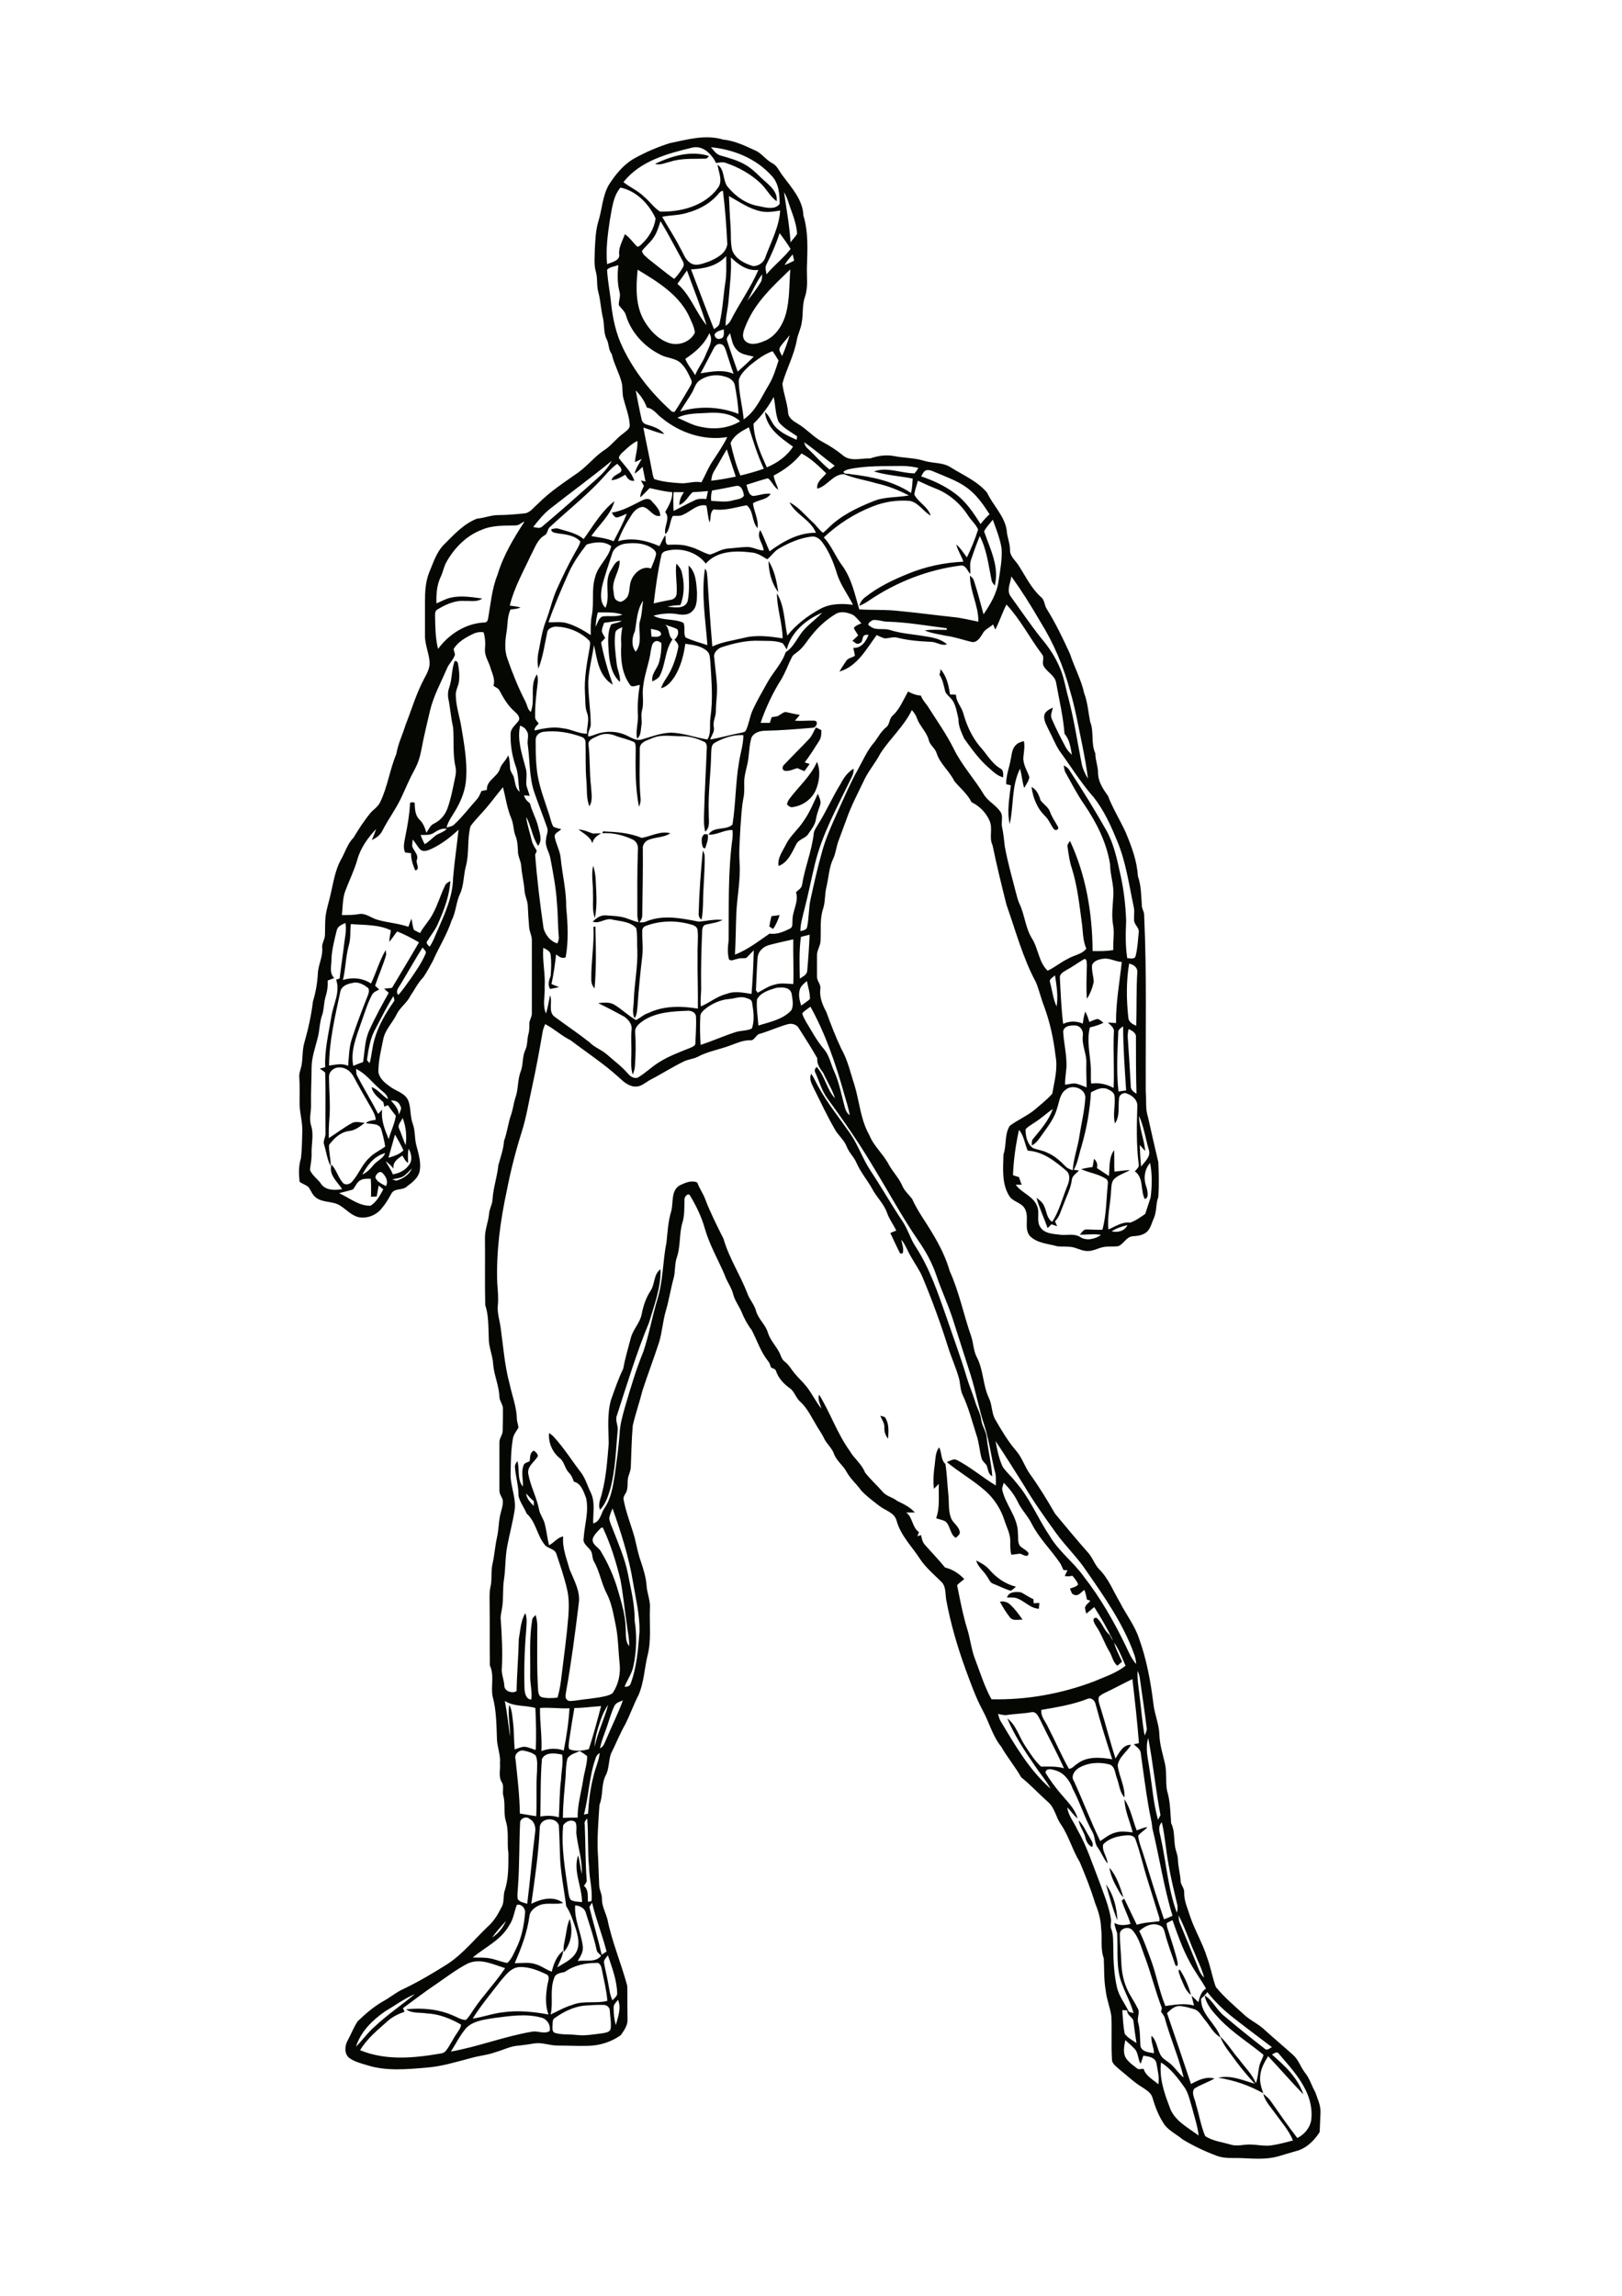 <?xml version="1.0" encoding="utf-8"?>
<!-- Generator: Adobe Illustrator 21.0.2, SVG Export Plug-In . SVG Version: 6.00 Build 0)  -->
<svg version="1.1" id="Layer_1" xmlns="http://www.w3.org/2000/svg" xmlns:xlink="http://www.w3.org/1999/xlink" x="0px" y="0px"
	 viewBox="0 0 595 842" style="enable-background:new 0 0 595 842;" xml:space="preserve">
<style type="text/css">
	.st0{fill:#050703;}
</style>
<g>
	<path class="st0" d="M432.4,722.4c0.1,0,0.4,0.1,0.5,0.1c1.8,2.8,3.1,5.9,4,9.1c-2.1-1.4-2.7-4-3.8-6.2
		C432.9,724.4,432.2,723.4,432.4,722.4 M207.5,709.9c0.4-2.1,0.6-4.2,1.5-6.1c1.2,4.1,0.7,8.8-2.2,12.1
		C206.5,713.9,207.2,711.9,207.5,709.9 M405.7,691.1c2.8,3.7,4,8.6,4.2,13.2C408.1,700,407,695.5,405.7,691.1 M407,685
		c2.6,3,3.9,7,5.1,10.8c-0.9-0.7-1.4-1.8-2-2.8C408.7,690.5,407.4,687.9,407,685 M395.7,667.6c1.8,1.8,2.7,4.2,4,6.2
		c0.5,1.1,1.7,2.3,0.9,3.6c-1.4-0.7-2.2-2.1-2.5-3.7C397.5,671.6,396,669.8,395.7,667.6 M366.8,587.4c1.5-0.3,2.9,0.2,3.9,1.2
		c1.7,1.6,3.1,3.5,4.4,5.4c-1.5-0.1-3.5,0.6-4.6-0.8C369.1,591.4,367.9,589.5,366.8,587.4 M369.4,585.9c0.6-2.2,3.3-2.2,5.2-1.9
		c1.5,0.8,2.9,1.8,4.5,2.5c0,0.4,0.1,1.1,0.1,1.5c0.7-0.1,1.4-0.1,2.1-0.1c-0.1,0.5-0.2,1.6-0.2,2.1c-3.3-0.1-5.5-3.2-8.6-4
		C371.4,585.8,370.4,585.9,369.4,585.9 M358.1,572.3c1.6,0.8,3.3,1.7,4.6,3.1c2.6,3.1,6.1,5.6,10,6.5c-0.6,0.5-1.2,1.1-1.9,1.5
		c-2.2-0.6-4.2-1.7-6.3-2.5c-1.4-0.4-1.8-2-2.6-3C360.7,576,358.7,574.6,358.1,572.3 M342.9,537.1c0.3-2.2,0.2-4.5,1.6-6.3
		c1.1,2,0.5,4.5,2.3,6.1c0.6,3.7,0.7,7.6,1.1,11.4c0.3,2.8-0.1,5.8,1,8.5c0.8,2,3.2,3.1,3.2,5.5c-0.3,0.7-0.9,1.2-1.5,1.7
		c-2.2-1.3-1.9-4.6-3.9-6.1c-1-0.5-2.2-0.7-3.3-1.1c1.5-4.1,0.8-8.4,1-12.6c-0.6,0.6-1.2,1.2-1.8,1.8
		C342.2,543,342.5,540,342.9,537.1 M322.9,519.2c0.8,0.3,1.8,0.2,2.1,1.2c1.2,2.2,0.9,4.8,0.8,7.2c-1-1.1-1.4-2.4-1.4-3.8
		C324.6,522,323.5,520.7,322.9,519.2 M238.7,473.3c1.6-2.4,1-6,3.6-7.8c0.2,6.7-2.3,13.1-4.2,19.5c-4.6,11.1-8.1,22.7-11.8,34.1
		c-0.7,1.7,0.4,3.5,0.3,5.3c-0.7,7.3-0.8,14.8-2.8,21.9c-0.8,2.6-1.7,5.4-3.7,7.4c-0.9-2.2,0.4-4.3,0.8-6.4c1.5-5.9,1.9-12,2.4-18
		c-0.1-5.3-0.6-10.7,0.8-15.8c1.4-3.9,2.7-7.8,4.5-11.5c0.7-3.8,1.8-7.5,2.8-11.3c0.8-3.2,3.4-5.5,4-8.8
		C236,478.8,237,475.9,238.7,473.3 M298.7,399.5c-0.8-1.8-2.1-3.7-1.1-5.7c1.1,1.6,1.8,3.4,2.8,5.1c3.3,5.9,7.5,11.1,11.4,16.7
		c3,4.3,4.6,9.3,7.5,13.7c4,6,7.5,12.2,11.5,18.2c2.2,3.1,3.1,6.8,5.2,9.9c5.1,7.9,8.1,16.9,11.2,25.7c2.5,7.4,5.3,14.8,7.5,22.3
		c0.9,2.9,2.1,5.7,3,8.6c0.6,2.2,1.9,4.2,2.2,6.4c0.2,2.5,2,4.6,2.1,7.2c0.5,4.6,1.7,9.2,2,13.8c-1.5-0.7-1.5-2.4-2-3.8
		c-0.5-1-1.6-1.6-1.9-2.7c-0.8-2.8-0.9-5.8-1.9-8.6c-1.6-5-2.9-10.2-5.2-15c-0.8-1.9-0.7-4.1-1.3-6.1c-1.1-3.8-2.7-7.3-3.9-11.1
		c-2.7-8.6-5.8-17.1-9.3-25.5c-1.1-2.7-2.8-5-4.2-7.5c-1.3-2.1-2.1-4.6-3.7-6.5c0.3,1.7,1.1,3.4,0.5,5.1c-0.2,0-0.7,0-0.9,0
		c-1.3-2.5-2.4-5-3.6-7.5c0.7-0.3,1.4-0.6,2.2-0.9c-1.1-2.2-2.6-4.2-3.4-6.5c-1.2-3.4-3.9-5.8-5.5-8.9c-1.8-3.2-4.2-6-5.7-9.4
		c-0.9-2.2-2.8-3.8-3.6-6c-1-2.6-3.3-4.2-4.5-6.6C303.4,409.2,301.1,404.3,298.7,399.5 M217.7,339.9c0.2,0,0.5-0.1,0.7-0.1
		c0.2,7.6,0.4,15.2-0.3,22.7c-0.8-0.9-1.2-2-1.2-3.2C216.8,352.8,218,346.4,217.7,339.9 M283,336c1-0.1,2-0.3,3-0.4
		c-0.6,1.8-1.3,3.5-2.4,5.1c-0.3-0.2-1-0.7-1.4-0.9C282.4,338.5,282.7,337.2,283,336 M217.6,317.5c0.5,1.6,0.8,3.2,0.9,4.8
		c0.2,4.8,0.7,9.6-0.3,14.4c-1.1-3-0.5-6.2-0.7-9.3C217.6,324.1,216.8,320.7,217.6,317.5 M257.8,311.9c0.3,0.7,0.7,1.3,0.7,2.1
		c0.1,5.8-0.6,11.6-0.6,17.3c-0.1,2-0.1,4.1-0.6,6c-0.9-0.7-1.1-1.6-1-2.7C256.5,327,257.1,319.5,257.8,311.9 M258,306.3l0.4-0.4
		c0.3,0,0.9,0.1,1.2,0.1c0.4,1.7-0.4,3.4-0.9,5.1c-1,0.1-1-0.9-1.2-1.6C257.4,308.4,257.2,307.2,258,306.3 M221.2,304.9
		c4.8,0.2,9.7,0.5,14.2,2.4c3.4-0.6,7-2.7,10.5-1.7c-2.5,1.7-5.7,1.3-8.4,2.6c-0.9,0.5-1.5,1.4-1.7,2.4c0.1,8.3-0.1,16.7-0.2,25
		c0,1.1-0.5,2.1-1.3,2.9c-0.2-0.9-0.5-1.9-0.5-2.8c0-8-0.1-16,0.2-24c0.2-1.4-0.4-3-1.7-3.7c-3.5-1.7-7.5-2.7-11.4-2.4
		C221,305.5,221.2,305.1,221.2,304.9 M212.2,304.2c1.9,0.1,3.6,0.9,5.3,1.5c1,0,2-0.1,3-0.1c-1.5,0.9-2.9,1.9-3.2,3.7
		C216.6,306.9,214.1,305.7,212.2,304.2 M294.8,301.1c2.2-3.1,3.6-6.6,5.2-10c0.5,1.3,1.4,2.8,0.8,4.3c-0.6,1.7-1.2,3.3-1.5,5.1
		c-0.3,2-1.6,3.6-2.7,5.2c-1,1.8-3.6,2-4.5,3.9c-1.6,3-3,6.7-6.5,8c-0.5-2.9,1.5-5.4,2.7-7.9C289.9,306.5,292.8,304.2,294.8,301.1
		 M378.4,288.6c1.9,1,2.7,2.9,3.3,4.9c1.1,1.5,2.9,2.5,3.5,4.3c0.7,2,2,3.7,3,5.6c0.1,1-0.8,1.2-1.5,0.8c-1.3-1.6-1.9-3.6-3.4-5
		C380.4,296.4,378.9,292.5,378.4,288.6 M289.5,293.1c3.4-4.6,7.9-8.4,10.2-13.7c1.4,3.3,0.9,7.2-0.5,10.5c-1.5,3.3-4.8,5.6-8.4,6.1
		c-0.9,0.2-1.5-0.4-2.1-1C288.8,294.3,289.1,293.7,289.5,293.1 M372.6,273.3c0.8-0.9,1.9-1.2,3-1.5c0.4,2,0,3.9-0.2,5.9
		c-0.2,2.6,1.4,4.9,2.2,7.3c-0.2,1.5-1.2,2.7-1.9,4c-0.7-2.3-0.9-4.8-1.5-7.1c-3.2,6.3-2.3,13.6-3.8,20.3c-1.1-4.7-0.1-9.5,0.4-14.2
		c-0.4-0.1-1.2-0.3-1.7-0.4c-0.1-3.2,1.2-6.2,1.7-9.3C371.2,276.4,371.3,274.5,372.6,273.3 M299.3,266.8c0.7,0.3,1.3,0.6,2,1
		c0,1.3,0,2.7-0.8,3.9c-1.7,2.7-3.4,5.4-5.3,7.9c0.6,0.2,1.2,0.4,1.8,0.6c-0.6,0.9-1.3,1.7-1.9,2.6c-0.9-0.3-1.7-0.7-2.6-1.1
		c-1.5,0.4-2.9,1.2-4.5,1c-1.4-0.3-1-1.8-0.2-2.4c3-3.2,6.1-6.2,9.1-9.4C298,269.7,298.5,268.1,299.3,266.8 M345,245.4
		c2.3,2.6,3,6,3.5,9.3c0.7,0,1.5,0,2.2,0.1c0,2.6,2.1,4.5,2.7,6.9c1.2,4.3,3.1,8.5,6,12c2.5,2.7,4.3,6.2,7.5,8.1
		c1.3,0.6,1.1,2.1,1.1,3.3c-2.3-0.6-3.9-2.3-5.6-3.8c-3.4-3-6-6.7-8.7-10.4c-1-2.3-2.2-4.7-2.1-7.2c-0.5-2.1-0.8-4.2-1.8-6.2
		c-0.7-1.4-2.2-2.3-3-3.7c-0.6-2.2-0.9-4.5-2.2-6.4C344.9,246.9,345,245.9,345,245.4 M281.9,205.7c2.2,3.4,3,7.5,3.6,11.5
		C283,213.9,282,209.7,281.9,205.7 M240.3,60.1c6-2.9,13.1-5,19.7-2.9c-0.3,0.7-0.9,1.1-1.7,1c-4.1,0.1-8.4-0.2-12.4,1.1
		C244.1,59.7,242.2,60.7,240.3,60.1 M425.9,756.4c-0.7,5.6,1.1,11,3.1,16.2c1.6,5.1,6.7,7.6,10.7,10.6c-0.4-3.6-1.6-7-2.5-10.5
		c-0.7-2.3-1.2-4.8-2.5-6.9C432.2,762.3,429.6,758.7,425.9,756.4 M412.8,748.2c-0.4,2.2-1,4.7,0.3,6.7c1.1,1.6,2.8,2.7,4.3,3.9
		c0.7,0.1,1.4,0,2.1-0.1c0.8,2.7,3.4,3.9,5.4,5.7c0.5-2.6-0.3-5.2-0.7-7.8c-0.5-2.2-3-2.4-4.8-2.7c-0.3,1-0.6,2-1,3
		c-1-1.7-0.8-3.8-2-5.3C415.3,750.4,414,749.3,412.8,748.2 M181.2,740.1c-3.6,0.6-7.7,1-10.3,3.8c-2.2,2.6-3.7,5.7-5.5,8.5
		c10.1-1.8,19.7-5.6,29.8-7.3c2.1-0.4,4.4,1,6.4-0.2c0.6-2.1-1-4.6-3.2-5C192.7,738.4,186.8,739.4,181.2,740.1 M411.7,737.2
		c0.2,2.9,0.3,5.9,0.9,8.7c1.1,1.5,2.8,2.3,4.3,3.4c-0.4-2.6-0.8-5.2-1.1-7.9c-0.1-1.7-2.5-2.2-2.3-4.1
		C413,737.3,412.1,737.2,411.7,737.2 M213.9,735.6c-3.8,0.5-7.3,2.3-10.4,4.5c-0.8,0.5-0.8,1.5-0.8,2.3c0,1.1-0.4,2.8,1,3.2
		c2.5,0.7,5.1,0.4,7.7,0.7c3.2,0.4,6.3-0.2,9.5-0.6c1.1-0.2,2.7-0.3,3.1-1.6c0.3-2.2-0.2-4.5-0.3-6.7c0-1.2-1.1-2.1-2.2-2.1
		C218.9,735.2,216.4,735.4,213.9,735.6 M225.1,736.3c0,2.2,0.2,4.3,0.8,6.4c0.8-3,2.1-6.3,0.8-9.3
		C226.1,734.3,225,735.1,225.1,736.3 M141.2,737.7c-4.6,3.2-8.9,7.4-10.6,12.9c2.4-2.4,4.4-5.3,7-7.5c4.6-4.3,9.8-7.8,14.6-11.8
		C148.3,733,144.9,735.5,141.2,737.7 M440.6,733c-0.2,5.8,5.5,9.1,7.1,14.2c-2.5-1.4-3.8-4.1-5.6-6.3c-1.3-1.5-2.2-3.6-4.2-4.1
		c-1.8-0.5-3.6-1.1-5.5-1.1c-1.8,0.1-3.1,1.5-4.3,2.6c3,8.7,5.9,17.3,8.8,26c2.6-1.4,5.6-2.9,8.6-2c-2.4,1.4-5.1,2.2-7.4,3.7
		c-1.2,1.7,0.3,3.8,0.6,5.7c1.2,3.9,1.8,7.9,3.4,11.7c2.7,1.8,6.2,2.2,9.3,3.1c2.4,0.8,4.8-0.1,7.2,0c2.6,0,5.2,0.7,7.8,0.3
		c2.7-0.4,5.3-1.1,7.9-1.8c-1.5-3.7-4.2-6.7-6.5-9.9c-1.6-2.3-3.7-4.4-4.4-7.2c1,0.8,2,1.6,2.7,2.6c3.2,4.6,6.4,9.2,9.8,13.6
		c2.6-1.3,4.6-3.7,5.1-6.5c0.5-3.9-0.4-7.9-2.2-11.4c-2.4-4.8-6.1-8.8-9.6-12.9c-0.7-1.2-1.8-0.2-2.6,0.2c4.7,4.1,9.5,8.5,11.5,14.6
		c-4.4-4.6-8.6-9.4-12.9-14c-1.4,2.2-2.7,4.6-2.9,7.2c-0.3,2.2,0.4,4.3,1.1,6.4c-5.1-2.9-10.7-4.8-16.5-5.7c4.7-1.1,9.1,1,13.4,2.2
		c-2.4-2.6-4.6-5.2-6.7-8c-2.1-3-4.7-5.8-6-9.3c2.7,2.4,4.5,5.6,6.9,8.3c2.1,2.9,4.8,5.4,6.2,8.8c0.8-2.1,0.8-4.3,1.3-6.4
		c0.3-1.4,1.2-2.6,1.5-4c-5.2-4.3-11-7.9-15.8-12.8c-2.4-2.6-5.1-5.3-5.8-9c3.1,1.9,4.5,5.6,7.5,7.8c4.7,4,9.6,7.9,14.6,11.8
		c0.8,0.8,1.8-0.3,2.6-0.6c-4.6-3.5-9.3-7-13.9-10.6c-3.6-2.8-7-6-9.8-9.6C442.2,731.5,441.4,732.3,440.6,733 M183.4,726.8
		c-3.4,4.4-7,8.7-10,13.5c3.7-0.5,7.3-1.9,11.1-2.3c5.6-0.8,11.2-0.2,16.7,0.8c-1.3-3.4-1-7.3-0.4-10.8c0.2-1.3,1.2-3.3-0.5-4
		c-3-1.4-6.2-2.7-9.6-2.6C187.4,721.5,185.4,724.5,183.4,726.8 M207.2,723.2c-1.4,0.4-3.4,0.4-3.9,2.2c-1.7,4.3-0.3,9-1.3,13.4
		c2.6-1.2,5.1-2.7,7.9-3.5c4.1-1.7,8.7-0.4,12.9-1.5c-0.3-3.9-1.3-7.6-2-11.4c-0.2-1.1-0.7-2.8-2.1-2.5
		C214.6,719.9,210.5,720.8,207.2,723.2 M171.6,720.1c-4.1,2.1-7.7,4.9-11.5,7.5c-4.2,2.8-8.2,5.9-12.3,8.9c0.2,0.3,0.5,1,0.6,1.3
		c-2.3,0.8-4.6,1.9-6.4,3.6c-3.6,3.2-7.4,6.3-9.9,10.5c9.4,3.9,19.8,2.9,29.6,1.2c0.6-0.1,1.3-0.3,1.8-0.9c1.6-2,2.6-4.4,4.1-6.5
		c0.6-1,1.5-2,1.5-3.2c-3.8-2.2-8.1-3.9-12.6-4.1c-2.5-0.4-5.4,0.1-7.5-1.5c5.7-0.6,11.7-0.1,17,2.2c1.6,0.6,3.1,1.7,4.9,1.7
		c1.2-1.1,2-2.6,2.9-3.9c3.5-5.2,8-9.8,11.5-15.1C181,720.5,176.2,718,171.6,720.1 M221.6,720c0.4,2.3,1,4.5,1.4,6.8
		c0.5,2.3,0.6,4.7,1.7,6.8c0.6-0.8,1.7-1.4,1.7-2.5c-0.1-4.9-1.9-9.5-3.4-14C222.4,718,221.3,718.8,221.6,720 M410.8,709.4
		c0,3.2,0.4,6.4,0.5,9.6c0.1,3.5,0.6,6.9,2,10.1c1,2.5,2.7,4.7,3.9,7.2c1.2,1.6-0.2,3.6,0.3,5.4c0.7,2.6,0.7,5.3,0.8,8.1
		c0,2.6,3,2.9,5,3.2c0-2.2-1.2-4.2-0.9-6.4c2,1.8,2,4.7,3.3,7c0.6,1.2,1.8,1.9,2.9,2.7c2.2,1.5,3.5,4,5.6,5.6
		c-1.8-7.4-4.9-14.4-6.9-21.7c-0.2-0.9-0.9-1.7-1.4-2.4c0.1-0.5,0.3-1,0.3-1.4c-2.3-5.9-3.8-12.1-6-18.1c-1.4-3.5-2.2-7.4-4.7-10.3
		C414.1,706.2,410.7,707.2,410.8,709.4 M428,705.3c-0.1,1,0.3,2,0.6,2.9c1.1,3.4,2.2,6.8,3.1,10.2c0.1,0.9,0.7,1.9,0,2.7
		c-0.1-0.1-0.4-0.2-0.5-0.3c-1.3-3.9-2.8-7.7-3.8-11.6c-0.3-1.1-0.6-2.6-1.9-3c-2.7-1.3-5.6,0.2-7.6,2c1.7,3.3,2.9,6.8,4.2,10.3
		c2.1,5.6,3.1,11.6,5.4,17.2c3.5-0.5,7-1.1,10.5-0.2c-0.3-1.2-0.6-2.4-0.9-3.6c0.9,0.8,1.7,1.6,2.5,2.4c0.5-1.9,1-3.9,2.8-5
		c-1.9-3.4-4.3-6.5-6.1-10c-2.6-4.8-4.4-10-6.2-15.1C429.4,704.6,428.6,704.9,428,705.3 M180.5,710.6c2.3-1.5,4-3.6,5.1-6.1
		C183.9,706.4,182.1,708.4,180.5,710.6 M432.3,702.4c0.1,1,0.1,2.1,0.6,3.1c1.9,4.6,3.8,9.2,5.7,13.9c0.9,2,1.4,4.3,3.1,5.9
		c-0.7-3.1-2.3-6-3.4-8.9C436.2,711.7,434.7,706.9,432.3,702.4 M211,698.8c-0.4,5.2,2.2,10,2.8,15.1c0.2,2-0.9,3.7-1.9,5.3
		c2.8-0.5,6.5,0.7,8.6-1.9c-0.5-0.7-1.4-1.2-1.6-2c-1-4.7-2.6-9.3-4-13.8C214.4,699.7,212.6,698.9,211,698.8 M189.6,698.6
		c-1,2.5-1.2,5.2-2.8,7.5c-3,5.4-8.8,8-13.4,11.8c2.2,0.1,4.5-0.1,6.7,0.4c2,0.4,4,1.3,6,1.6c1.6-1.4,2.4-3.6,3.3-5.4
		c2-4,2.8-8.4,3.2-12.8C192.9,700,191.3,698.1,189.6,698.6 M216.2,699.4c1.4,5.8,3.2,11.6,4.5,17.5c0.6-0.4,1.2-0.8,1.8-1.2
		c-1.5-6-3.9-11.8-5.3-17.9C216.9,698.3,216.5,698.8,216.2,699.4 M425.7,673.5c2.1,9.3,2.7,19,6,28c0.3-1.1,0.4-2.2,0.1-3.2
		c-1.1-4.7-2.3-9.5-3.1-14.3c-1-5.2-1.3-10.5-2.5-15.7C424.7,669.8,425.3,671.7,425.7,673.5 M214.5,669.1c0.3,6.7,0.2,13.4,0.7,20.2
		c0.2,0.9-0.5,1.6-1,2.3c1.8,1.5,1.3,3.8,1.5,5.9c0.3-0.1,1-0.2,1.3-0.3c0.4-4.1-0.8-8.2-0.9-12.3c-0.6-6-0.2-12-0.7-18
		C214.9,667.5,214.2,668.2,214.5,669.1 M206.6,669.4c-0.8,8,0.7,16.1,1.8,24c0.2,1.2,0.3,2.5,1,3.4c1.3,0.7,2.7,0.6,4.1,0.8
		c0-5.8-3.4-11.5-1.4-17.2c0.6,2.3,0.8,4.6,1.3,6.9c0.3-4.8-1.3-9.5-1.9-14.2c-0.3-1.6,0.3-3.3-0.4-4.8
		C209.7,667,207.5,668,206.6,669.4 M198,670.3c-0.4,9.4-1.8,18.6-3.1,27.9c3.6-1.8,8.2-3,11.7-0.3c-2.8,0.7-5.7-0.2-8.4,0.7
		c-1.8,0.7-3.8,2.1-4,4.2c-0.8,6-3,11.7-5.4,17.2c2.6,0,5.3-0.5,7.8,0.4c2.1,0.6,3.7,2,5.8,2.7c0.7-2.9,1.8-5.8,4.2-7.7
		c-0.2,2.2-1.4,4.1-2.2,6.1c2.6-1.6,5.7-2.9,7.1-5.8c1.3-2.7,0.5-5.7-0.3-8.4c-1-2.8-1.8-5.7-3.5-8.2c-0.8-6.4-2.2-12.8-2.3-19.3
		c-0.1-3.5-0.2-7-0.4-10.4C203.9,666.1,198,666.7,198,670.3 M190.8,668.2c-0.4,7.9-0.2,15.9-0.8,23.9c-0.1,1.5-0.3,2.9-0.1,4.4
		c0.8,1.1,2.3,1.3,3.5,1.7c1.1-8.7,1.8-17.5,2.9-26.2c0.3-1.8-0.2-4-2-4.9C193.2,666,191.1,666.7,190.8,668.2 M383.5,650.1
		c1.6,2.7,3.5,5.2,5.5,7.6c2.4,2.9,5.3,5.5,6.3,9.2c-1.5-1.1-2.4-2.8-3.8-4c0.4,3,2.5,5.4,3.7,8.1c3.4,5.9,5.5,12.5,8,18.9
		c1.6,4.5,3.5,8.9,4.3,13.7c0.3,1.3-0.4,2.7,0.2,4c0.8,2.2,0.6,4.6,0.7,6.9c0,4.8,0.3,9.6,1.3,14.2c0.7,3.3,2.9,6,4.4,9.1
		c0.4,0.1,1.3,0.4,1.7,0.5c-0.9-3.6-2.8-6.9-4.1-10.4c-2.5-6-1.5-12.6-1.9-18.9c-0.4-1.3-0.9-2.5-1-3.8c1.8,1.1,3.9,0.9,5.9,0.4
		c-0.8-3-2.4-5.7-3.2-8.6c0.2-0.2,0.7-0.5,0.9-0.7c1.5,3.2,3.1,6.4,4.6,9.6c2.7-0.9,5.5-0.9,8.3-1.3c0.2-1-0.2-1.9-0.5-2.8
		c-1.3-4.1-2.5-8.2-3.8-12.2c-1.6-5-2.7-10.2-4.5-15.1c-0.4-1.3-2-1.5-3.2-1.4c-3.1,0.2-6.4,1-8.6,3.3c-0.6,2.4,1.5,4.6,1.6,7
		c-1.5-1.7-2.2-3.9-3.6-5.8c-1.3-1.7-0.9-4-2-5.8c-2.8-5.1-4.5-10.7-7.2-15.8c-1.1-3.1-3.3-6-6.6-6.8
		C385.7,648.8,383.7,648.4,383.5,650.1 M218.5,644.8c-2.4,6.7-2.5,13.9-4.3,20.7c0.4-0.1,1.1-0.3,1.5-0.3c0.3-4.6,0.8-9.2,2-13.7
		c0.6-2.9,2-5.7,2.3-8.6C219.3,643.3,218.7,644,218.5,644.8 M198.8,645.1c-0.6,7-0.4,14.1-0.6,21.1c2.3-0.4,4.6-0.4,6.8,0.3
		c0.3-4.6,0.2-9.2,0.8-13.8c0.1-3.1,0.9-6.2,0.4-9.2C203.9,643,200.1,642.4,198.8,645.1 M212.7,642.2c-1.6,0.7-3.4,1.1-4.5,2.6
		c-0.6,2.1-0.6,4.3-0.7,6.5c-0.4,5.1-1,10.2-1,15.4c1.8-0.1,3.6-0.1,5.4-0.1c-0.1-4.6,1.3-9.1,2-13.7c0.4-2.9,1.5-5.8,1.5-8.8
		C214.6,643.3,213.6,642.8,212.7,642.2 M189.1,645.1c0.7,6.6,1.5,13.3,1.6,20c2,0.3,4,0.7,6,1c0.3-5.5-0.1-11,0.3-16.5
		c0-1.9,0.3-4-0.5-5.8c-1.3-1.1-3-1.5-4.6-1.8C190.2,641.8,188.6,643.5,189.1,645.1 M421.2,637.4c-1.2,3.9,0,7.8,0.5,11.7
		c1,6.1,1.4,12.4,3.1,18.3c0.2-0.4,0.7-1.3,0.9-1.7C423.9,656.3,423,646.7,421.2,637.4 M369.1,629c-1,0.1-2-0.3-3-0.4
		c0.3,0.9,0.5,1.9,1,2.7c5.3,8.8,10.5,17.9,18.3,24.7c-1.7-3.1-4-5.7-5.9-8.6c-3.8-5.5-7.4-11-10-17.2c3.3,2.5,4.3,6.7,6.5,10
		c1.8,2.7,3.5,5.5,5.9,7.7c2.8,0,5.6-0.2,8.4,0.6c-2.7-6-5.9-11.8-8.7-17.7c-0.7-1.2-1.3-3-3-2.9C375.5,628.5,372.3,628.5,369.1,629
		 M198.1,626.4c-0.1,5.3,0.8,10.5,0.5,15.8c2.7-1,5.5-1.2,8.2-0.2c1-5.1,1.8-10.3,2.1-15.5C205.3,626.7,201.7,626.1,198.1,626.4
		 M220.4,630.6c-1.1,3.3-2.2,6.6-2.3,10.1c1.1-5.3,3.6-10.2,5-15.5C221.9,626.9,221.1,628.7,220.4,630.6 M210.7,626.4
		c-0.7,3.9-1.3,7.8-1.9,11.8c-0.1,1.1-0.4,2.2,0,3.3c2.2,0.9,4.9,0.6,7.2,0c1.7-5.2,3.1-10.5,4.5-15.8
		C217.2,625.9,214,626.4,210.7,626.4 M225.4,625.6c-1.2,2.5-1.9,5.2-2.8,7.8c-0.9,2.6-2,5.1-2.5,7.8c1.5-0.7,1.8-2.4,2.5-3.8
		c1.9-4.6,4.2-9.1,5.9-13.8C227.4,624.1,226,624.4,225.4,625.6 M185.2,623.8c0.8,4.3,1.3,8.7,1.9,13.1c0.1-3.9-0.9-7.8-0.3-11.7
		c1.1,2,1.1,4.3,1.4,6.5c0.4,3.3,0.3,6.6,0.6,9.9c1.1-0.4,2.3-0.9,3.5-1c1.5,0.1,2.8,0.8,4.2,1.2c0.3-5.1,0.1-10.3-0.1-15.4
		C192.7,625.3,188.5,626,185.2,623.8 M382,627.1c-0.3,2.5,1.6,4.3,2.5,6.4c2.6,5,4.8,10.2,7.6,15.2c1.2,0,2-1.2,3-1.8
		c3.7-2.9,8.6-2.4,12.9-1.7c-2.2-6.7-4.3-13.4-6.1-20.2c-0.3-1.4-1.6-2.6-3.1-1.9C393.4,625.2,387.7,626.1,382,627.1 M405.6,620.7
		c-0.9,0.4-1.8,0.9-2.5,1.6c-0.4,1.5,0.3,2.9,0.7,4.3c1.9,6.1,3.4,12.2,5.4,18.3c1.4-2.1,2.7-5.1,5.7-5c-1.5,2.6-4.5,4.5-4.9,7.6
		c0.5,3.9,2.7,7.6,2.5,11.7c-1.8-1.9-1.9-4.7-2.8-7.1c-0.7-1.7-0.6-4.3-2.7-5c-3.7-1-7.9-0.7-11.3,1.3c-1.6,1-3,3.1-1.7,4.9
		c3.3,7.2,6.1,14.7,9.6,21.9c1.7-1.1,3.2-2.4,5.2-3c2.2-0.8,4.5-0.4,6.7-0.2c-1-4-2.9-7.9-3-12.1c2.3,3.4,3,7.7,4.5,11.4
		c1.3-0.5,2.5-1.1,3.9-1.2c-1,1.2-2.5,1.9-3.4,3.2c0.4,2.9,1.6,5.5,2.4,8.3c2.3,7.5,4.6,14.9,7.1,22.3c1.1-0.4,2.1-0.8,3.1-1.3
		c-3.2-10.6-4.8-21.5-7.4-32.2c-0.2-2.7-1-5.3-1.4-8c-1.1-6.4-1.9-12.8-2.8-19.2c0-1.7-1.6-2.5-2.6-3.5c0.5-0.1,1.4-0.3,1.9-0.4
		c-0.6-7.9-1.5-15.7-2.4-23.5C412.2,617.3,409,619.1,405.6,620.7 M417.3,612.8c-0.2,3.3,0.5,6.6,0.8,9.8c0.6,4.6,0.9,9.3,1.8,13.9
		c0.4-1,1-2,0.7-3.1c-0.7-5.8-1.6-11.6-2.4-17.4C418.1,614.9,417.8,613.8,417.3,612.8 M220.5,560.3c-1.1,1.2-2.4,2.3-3,3.8
		c-0.6,2.1,1.6,3.1,2.7,4.5c2.8,4.6,5,9.5,6.5,14.7c1.3,4.5,2.7,9,2.8,13.7c0.2,2.2-0.3,4.8,1.3,6.7c0.1-2.8-0.6-5.5-0.9-8.2
		c-0.8-5.4-1.3-10.7-2.3-16.1c-1.6-6.6-3.6-13.1-6.5-19.2C221,560.2,220.7,560.3,220.5,560.3 M223.5,556.8c0.1,1.5,0.9,2.9,1.4,4.3
		c2,5.2,4.3,10.4,5.4,15.9c1.1,5.7,2.6,11.4,2.5,17.3c0.9,5.6,0.7,11.4-0.5,17c-0.6,2.6-2.2,4.8-3.2,7.3c0.9,0.1,1.9-0.2,2.2-1
		c2.3-6.2,2.8-12.8,3.3-19.3c0.1-6.1-1.4-12.1-2.4-18.1c-1.5-9.2-4.4-18.2-7.5-27C224.3,554.2,223.7,555.4,223.5,556.8 M193,547.7
		c0.2,1.9,1.5,3.3,2.8,4.6c0-0.6,0-1.2,0-1.8C194.7,549.7,193.9,548.7,193,547.7 M365.2,528.5c0.6,3.2,1.2,6.4,2.6,9.4
		c1.3,2,3.2,3.5,4.6,5.4c5.3,5.9,8.2,13.4,12.6,19.9c3.3,5.7,8.7,9.6,12.5,14.9c6.1,7.8,11.1,16.5,15.4,25.4
		c1.1,2.3,2.1,4.8,3.9,6.8c-0.1-1.4-0.4-2.8-0.9-4c-4-11-10.8-20.7-17.4-30.2c-3.3-5-7.7-9.1-11.2-14c-4.2-5.8-8.3-11.6-11.9-17.7
		C372,539,368.7,533.7,365.2,528.5 M407.8,451.6c2.3,0.5,4.7-0.1,5.8-2.3C411.6,449.8,409.5,450.4,407.8,451.6 M132.3,432.8
		c-1.4,0.7-1.9,2.3-2.8,3.4c-1.7,0.6-3.4,0.9-5.1,1.4c3.8,1.7,7.2,4.7,11.5,4.6c2.2-1.3,3.5-3.8,4.7-6c-0.4-0.4-1.3-1.1-1.7-1.4
		c-0.2,1.3-0.5,2.7-0.7,4c-0.7,0-1.4,0.1-2.1,0.1c0-2.2,0.1-4.4-0.1-6.6C134.7,432.3,133.4,432.2,132.3,432.8 M137.7,431.9
		c0.7,1.6,2.4,2.3,3.9,3.1c0.9-1.7,0-3.5-1.2-4.7C139.4,429,137.7,430.7,137.7,431.9 M148.4,431.1c-1.3,1-3,1.1-4.5,1.4
		c0.5,0.2,1,0.4,1.5,0.5c2.4-0.7,4.7-2.1,5.7-4.5C150.2,429.4,149.4,430.3,148.4,431.1 M132.9,430.8c1.6-0.8,2.9-2,4-3.4
		c1.3-1.7,3.6-2.4,4.4-4.5C137.3,423.9,134.7,427.4,132.9,430.8 M149.9,421.3c-0.4,1.7-0.2,3.5-0.2,5.2c-1-0.6-1.5-1.7-2.1-2.7
		c-1.7,1.1-3.7,2.5-3.2,4.8c-0.9-1-1.8-2-2.9-2.7c0.8,1.6,2,3.1,2.6,4.8c2.2-0.4,4.5-1.4,5.8-3.3C151.4,425.8,151,423.2,149.9,421.3
		 M144.9,416.1c-0.8,2.8-1.6,5.7-2.4,8.5c2-0.6,4-1.2,5.5-2.7C147.1,419.9,146,418,144.9,416.1 M146.4,413.9c0.9,2,1.5,4.1,2.4,6.1
		c0.5-3.4,0.1-6.9-1.1-10C147.2,411.3,145.7,412.5,146.4,413.9 M417.8,409.2c0.1,4.4,1.9,8.6,2.3,12.9c-0.7-0.7-1.4-1.5-2-2.2
		c0.1,2.6,0.2,5.3,0.5,7.9c1.4-1.8,3.7-3.7,2.8-6.2C420.2,417.5,419.6,413.1,417.8,409.2 M143.4,403.6c1.3,1.5,2.8,3,2.9,5.2
		c0.4-1.1,1.3-2.3,0.5-3.3C146.3,404,144.8,403.5,143.4,403.6 M400.2,400.6c-0.4,6.7-1.6,13.4-3.5,19.9c-0.9,2.8-1.3,5.9-2.8,8.5
		c0.6,0.1,1.3,0.2,1.9,0.3c-0.9,1-2.4,1.8-2.6,3.3c-0.4,3.3-2,6.2-3.1,9.2c-0.9,2.1-1.4,4.5-3.1,6.1c0.3,0.6,0.5,1.2,0.8,1.8
		c-0.7-0.2-1.4-0.5-2.1-0.7c-0.5,0.5-0.9,0.9-1.4,1.4c-1.3-3.7-3-7.3-4.1-11.1c1.2,0.8,2.4,1.8,2.9,3.2c0.9,1.9,0.9,4.4,2.9,5.6
		c2.5-3.9,3.6-8.3,5.3-12.6c0.8-1.9,1.7-4.4-0.1-6.1c-4.1-3.5-8.6-7.1-14.2-7.4c-1.1-2.5-1.4-5.6-3.2-7.6c-1.2,5.4-2,11-2.2,16.6
		c0.7,0.2,1.4,0.5,2.2,0.7c0.3,0.9,0.6,1.9,1,2.8c-0.6,0-1.7,0-2.2,0c2.2,3.1,6.6,4.2,7.9,8c1,2.5-0.5,5.5,1.3,7.8
		c1.5,2.1,4.4,2.2,6.8,2.5c2.5,0.4,5.4-0.6,7.7,0.9c2.3,1.5,5.5,0.7,7.6-0.8c-2.6-0.5-5.2,0-7.8-0.1c0.7-0.7,1.3-2,2.5-1.9
		c1.9,0,3.9,0.2,5.8,0.1c1.5-5.5,1.4-11.3,2-16.9c0.1-0.8-0.2-1.6-0.9-1.9c-2.7-1.7-6-2.1-8.9-3.4c1.4-0.4,2.8-0.6,4.2-0.8
		c0.2-1,0.3-2,0.5-3c1.1,0.9,1.4,2.1,1.1,3.4c1.5,1,2.9,1.9,4.4,2.9c0.3-3.2-0.1-6.8,1.9-9.5c0.1,2.6,0,5.3,0.1,7.9
		c1.9-0.2,3.8-0.5,5.7-0.6c-1.9,1.2-4.2,1.7-5.9,3.4c-0.9,1.1-0.9,2.6-1,3.9c-0.2,4.9-1.5,9.7-1,14.5c2.6-1.1,5-2.9,8-2.5
		c2-0.7,3.8-2,5.5-3.2c0.7-2,1.3-4,2-6.1c0.5-4.2,0.6-8.4-0.2-12.6c-2.2,2.5-2.5,6-1.3,9c0.3,1.2,1,4-0.7,4.2
		c-1.6-3.3-0.3-7.8-3.6-10.1c0.6-0.8,1.7-1.5,1.4-2.7c-0.9-7.1-0.7-14.2-0.5-21.3c0.1-2.2-1.8-3.8-3.7-4.5c-1.3-0.7-3,0.4-3,1.8
		c-0.4,3,0.4,6.5-1.5,9.1c-0.9-3.4,0.3-6.9-0.2-10.3c-0.3-1.3-1.7-1.9-2.8-2.4C403.7,398.6,401.9,399.8,400.2,400.6 M391,399.6
		c-2.2,1.5-2.4,4.4-3.2,6.8c-0.9,3.4-3,6.2-5,9c-1.3,1.7-2.3,3.7-4.3,4.7c0-1-0.1-2,0.7-2.7c2.7-3.3,5.6-6.6,7-10.7
		c-2.3,1.6-4.3,3.5-6.7,5c-1.1,0.8-2.4,1.4-3.3,2.5c0,2.5,0.6,5.4,2.8,6.9c1.7,0.6,3.5,0.8,5.1,1.6c2.6,1.1,4.8,3,6.7,5
		c0.7,0.8,1.7,1.1,2.7,1.5c0.3-4.4,1.9-8.5,2.5-12.8c0.7-4.5,1.8-8.9,2.1-13.4C398.6,399.3,393.4,397.5,391,399.6 M130.6,392
		c0.1,0.9,0,1.9,0.5,2.7c2.4,4.6,5.2,9.1,7.6,13.8c0.5-0.5,1-1,1.5-1.5c-0.5,3.8,1,7.4,2.4,10.8c0.7-2.9,2.2-5.6,2.6-8.6
		c-1-1.3-2-2.5-2.9-3.9c-0.3,0.1-1,0.4-1.3,0.6c-0.1-0.4-0.3-1.2-0.4-1.7c-1.7-1.6-3.8-3-4.3-5.5c2.4,0.8,3.8,3.1,6,4.4
		c-0.2-1.9-2.1-2.8-3.3-4C136.3,396.7,134,393.6,130.6,392 M414,377.4c-0.2,1-0.4,2.1-0.3,3.1c0.4,5.9,0.8,11.8,1.1,17.7
		c-0.1,1.4,1,2.3,2.1,2.9c-0.2-6.9-0.2-13.7-0.2-20.6C416.9,378.8,415.3,378,414,377.4 M410.2,378.9c-0.3,7.1-0.7,14.3,0.1,21.4
		c0.9-0.1,1.9-0.3,2.8-0.4c-0.5-7.8-1.1-15.7-1.1-23.5C411.2,377,410,377.6,410.2,378.9 M390,378.3c0.2,3.8,1.1,7.5,1.2,11.2
		c0.2,2.8-0.6,5.5-0.5,8.3c1.3-0.1,2.7-0.6,4-0.4c1.3,0.3,2.6,0.9,3.9,1.4c0-2.9-0.2-5.9-0.1-8.8c0.2-3.4-1.7-6.6-1.3-10.1
		c0.3-1.7-0.7-3.6-2.6-3.8C393,376,390.3,376.1,390,378.3 M278.9,379.1c-1.7,0.2-2,2.7-3.8,2.4c-2.8,0-5.4,1.3-8,2.2
		c-3.7,1.3-7.7,2-11.2,3.9c-1.6,0.8-3.5,0.9-5.1,1.7c-4.3,2.1-8.3,4.7-12.6,6.9c-1.6,1-3.1,2.3-5,2.3c-2.5,0-4.5-1.8-6.2-3.4
		c-5.5-5-11.8-9.1-17.7-13.6c-3.3-1.6-6-4.2-9.3-5.9c-0.5,1-0.8,2-1,3.1c-1.1,6.5-2.3,13-3.7,19.4c-1.3,5.8-2.2,11.7-4,17.3
		c-2.2,7-4,14.1-5.4,21.3c-2.4,11.1-3.9,22.5-3.5,33.8c0.2,2.8,0.5,5.6,0.2,8.5c-0.2,2.5,0.6,5,1,7.5c1,7.1,1.5,14.4,3.4,21.3
		c0.9,4.2,2.5,8.2,2.6,12.5c0,1.1,0.5,2.2,0.6,3.3c-0.8,1.3-1.9,2.6-2.1,4.3c-0.7,4.2-0.7,8.5-0.8,12.7c-0.1,4.7,2.3,9.1,1.4,13.8
		c-0.7,4.2-1.8,8.3-2.6,12.5c-0.8,4-0.6,8.1-1.2,12.2c-0.6,3.7-0.1,7.4-0.8,11.1c-0.2,1.3-0.6,2.6-0.4,3.9
		c0.4,5.8,0.7,11.7,0.4,17.5c-0.3,2.2,0.8,4.4,0.9,6.6c0,2.1,3,3,4.5,2c0.1-6.3,0.7-12.7,0.8-19c0.6-3.2,0.7-6.8,2.4-9.6
		c0.8,2.1,0.4,4.4,0.3,6.6c-0.6,7-0.8,14.1-0.6,21.1c0.1,1.6,0.5,3.9,2.5,4c0.4-3-0.5-5.9-0.4-8.9c0.1-6.7-0.4-13.5,0.7-20.1
		c0-0.9,0.8-1.5,1.3-2c0.4,1.4,0.6,2.8,0.6,4.2c0,7.8-0.2,15.7,0.3,23.5c0.1,0.9,0.3,2,1.2,2.4c1.9,0.5,4,0.4,5.9,0.2
		c0.8-2.6,1.2-5.3,1.5-8c0.9-7.3,1.9-14.6,2.5-21.9c0.2-3.3,0.3-6.7-0.5-9.9c-1-4.4-2.5-8.7-3.9-12.9c-0.6-2-3.2-1.9-4.3-3.4
		c-2.8-3.4-3.2-8.4-6.6-11.4c-0.9-2.2-2.5-4.2-3-6.5c0.1-3.6-1.1-7.1-1.3-10.6c-0.1-0.9,0.5-1.5,0.9-2.2c0.9,3.1-0.2,6.7,2,9.4
		c0.2-2.5-0.7-5.1,0.2-7.6c0.2-1.1,1.5-1.3,2.3-1.7c0.2-1.4,0-3.1,1.5-3.9c0.7,0.5,1.5,1.1,1.5,2.1c-1.3,2.1-4,3.7-3.5,6.5
		c0.8,4.4,3,8.4,3.9,12.8c0.3,2,1.8,3.7,2.2,5.7c0.6,2.5,0.9,5.1,1.5,7.6c1.9-0.9,3.1-2.9,5.2-3.2c-0.4,4.2,1.3,8.2,2.4,12.2
		c1.6,3.9,4,8,3.3,12.4c-1.3,10.7-2.7,21.4-4.6,32.1c-0.1,1-0.6,2.2,0.2,3.1c0.8,0.9,2,0.4,3,0.4c3.8-0.6,7.6-0.8,11.4-1.7
		c0.9-0.3,2-0.5,2.6-1.3c2-3.1,2.8-6.9,2.4-10.6c-0.5-4.8-0.5-9.7-1.5-14.4c-0.8-3.8-1.4-7.7-3.2-11.2c-2-3.8-2.6-8.2-4.8-12
		c-0.7-1.3-0.3-3.1-1.4-4.2c-0.9-1.2-2.7-2.3-2.3-4.1c0.3-4.9,2-9.9,0.9-14.8c-0.9-2.3-1.8-5.4-4.5-6c-0.4-1.2-0.9-2.4-1.8-3.3
		c-1.5-1.5-1.6-3.8-3.2-5.2c-2.8-2.1-4.4-5.8-4.1-9.3c0.6,0.3,1.1,0.7,1.6,1.2c3.9,4.2,6.9,9.1,10.4,13.6c1.5,2.2,2.2,4.8,3.4,7.2
		c1.6,3.5,0.7,7.4,0.8,11.1c2.7-0.7,2.8-3.7,4.2-5.7c2.4-3.5,3-7.8,3.7-11.9c0.7-5.1,1.4-10.1,1.8-15.2c0.1-3.4,1.1-6.8,2-10
		c2-6.8,4-13.6,6.7-20.2c2.1-6.2,3.2-12.7,5.1-19c2.2-6.9,2-14.2,3.4-21.2c0.4-3.8,0.6-7.6,1.7-11.2c0.9-3.2-0.2-7.7,3.2-9.6
		c1.9-0.9,4.3-2,6.4-1c0.7,2.1,2.1,3.9,2.9,6.1c1.9,5,4.3,9.7,6.7,14.5c2,7,6.1,13.2,8.7,19.9c0.8,2.4,2.7,4.3,3.3,6.8
		c0.9,2.9,3.5,4.9,4.3,7.8c0.9,2.9,3.3,5.1,4.5,7.9c0.4,1,0.8,2.1,1.7,2.7c1.5,1.1,2.4,2.9,3.6,4.3c1.4,1.7,3.1,3.2,4.5,5
		c1.9,2.5,3.3,5.4,5.3,7.9c-0.4-1.7-1.5-3.4-0.8-5.1c4.1,6.7,6.6,14.2,11.2,20.6c1.6,2.8,4.4,4.8,5.6,7.9c1.9,2.5,4.3,4.6,6.4,7
		c1.4,1.8,3.8,2.1,5.5,3.5c2.3,1.1,4.6,2.2,6.4,4.2c-1.1,0-2.1,0-3.2,0c2.5,1.8,2.1,5.4,4.7,7.2c-0.1,0.4-0.4,1.1-0.6,1.5
		c0.4-0.1,1.1-0.3,1.4-0.4c0.2,1.4,0.6,2.8,1.6,3.8c2.4,2.7,4.9,5.3,7.2,8.1c2.7,0.6,5.1,2.2,7,4.2c-0.8,0.8-1.9,1.4-2.6,2.3
		c1.1,5.4,2.1,10.8,3.7,16c1.1,3.4,1.4,6.9,2.6,10.3c2,5.2,3.6,10.6,6.3,15.5c12.8,0.3,25.6-2,37.5-6.5c4-1.7,8.3-3.1,11.7-5.8
		c-1.3-2.9-2.4-5.9-4.2-8.5c0.6,2.5,1.9,4.7,2.9,7c-0.6,0.5-1.1,1-1.7,1.5c-1.7-1.3-1.9-3.6-3-5.3c-1.8-3-2.8-6.3-4.8-9.2
		c-0.6-0.9-1.9-3.1,0.1-3.1c2.2,1.7,2.7,4.7,4.9,6.3c0.3,0.7,0.6,1.4,1.2,2.1c-2-4.3-4.4-8.4-6.9-12.3c-1,0.8-1.9,1.6-2.9,2.4
		c-0.2-0.7-0.4-1.4-0.5-2.2c0.3-1.1,1.3-1.7,2-2.5c-0.4-0.2-0.9-0.3-1.3-0.5c-0.2-1.2-0.5-2.4-0.9-3.5c-1.2,0.7-2.1,2.4-3.7,1.8
		c-1.1-0.2-1.2-1.5-1.6-2.3c1.1-0.4,2.3-0.6,3-1.5c-0.4-1.2-1.3-2.2-2.1-3.2c-0.9,0.2-1.9,0.3-2.8,0.1c0.3-0.7,0.6-1.4,1-2.1
		c-0.4,0-1.1-0.1-1.5-0.1c-0.4-0.8-0.7-1.7-1.2-2.5c-3.4-5-7.8-9.2-10.5-14.6c-1.4-2.8-3.7-5-5-7.8c-1.3-2.7-3.1-5-5.2-7.1
		c-0.2,0.8-0.5,1.5-0.6,2.3c1.1,5.7,5.8,10.2,5.8,16.2c0.2,1.5-0.2,3.2,0.7,4.6c0.9,1,2.4,1.5,3.2,2.7c-0.1,2-2,0.5-3.1,0.2
		c-1.1,0.1-2.1,0.3-3.2,0.4c-0.5-1.7-0.4-3.4-0.4-5.1c0-2.7-1.4-5.1-2.2-7.7c-1.3-4-3.7-7.7-6.8-10.5c-4.5-4-9.7-6.9-14.3-10.7
		c1.2-0.4,2.5-1.4,3.8-0.7c5,2.6,9.4,6.4,14.2,9.3c0-1.4,0.1-2.8-0.1-4.2c-1.6-5.9-2.2-12-4.1-17.8c-2-6-3.1-12.3-5-18.4
		c-2-6.4-4.1-12.7-6.1-19.1c-1.8-6-4.5-11.6-6.5-17.5c-1.5-4.5-3.8-8.7-6.5-12.6c-5.8-8.4-10.6-17.3-15.9-26
		c-5.4-9.2-11.4-17.9-17.7-26.5c-2-2.8-2.9-6.2-4.3-9.3c-0.4-0.8-0.2-1.5,0.5-2.1c3,3.3,3.7,8.3,6.7,11.5c-1-3.3-2.9-6.2-4.3-9.3
		c-1.2-1.6-2.4-3.3-2.2-5.4c-2.1-3.7-4.4-7.3-6.7-10.9c-0.7-1.4-2.5-2-4-1.6C286,376.4,282.5,378,278.9,379.1 M294.3,371.6
		c0.2,1.1,0.8,2,1.3,3c2.1,3.4,4,7.1,6.6,10.1c2,2.3,2.5,5.3,3.7,8c1.9,4.1,2.7,8.6,3.9,13c0.3,1.3,0.8,2.5,1.9,3.3
		c-0.4-2.6-1.3-5.2-2-7.7c-3.1-11-6.8-22-12.4-32.1C296.4,369.9,295.2,370.6,294.3,371.6 M267.3,366.4c-3.2,0.3-6.2,1.7-8.7,3.7
		c-0.8,0.7-1.7,1.5-1.7,2.6c-0.2,3.5-0.1,7,0.1,10.5c4.4-1.4,8.5-3.3,12.9-4.7c1.9-0.6,4.1-0.4,5.9-1.3c1.1-3,0.6-6.3,0.1-9.4
		c-0.1-1.4-1.5-1.5-2.5-1.9C271.4,365.3,269.3,366.3,267.3,366.4 M137.9,377c-2.1,3.6-2.7,7.7-3.3,11.8c0.3,0.3,0.7,0.8,1,1.1
		c0.8-2.9,0.9-5.9,1.8-8.8c1.4-5,4.1-9.5,7-13.7c0.6-0.6,0-1.4-0.1-2.1C142,369,140,373,137.9,377 M277.7,366.5
		c-0.3,3.2,0.3,6.4,0.5,9.6c4.2-1.3,9-2.2,12.1-5.6c0.9-1.8,0.4-4,0.1-6c-0.5-2.6-3.7-2.5-5.7-2.2C282.1,363.1,279,364,277.7,366.5
		 M293.4,362.9c-0.6,2-0.1,4,0.5,5.9c1.1-0.8,2.2-1.5,3.2-2.4c0.1-2.2-0.7-4.4-1.1-6.6C294.9,360.7,293.8,361.6,293.4,362.9
		 M124.8,363.9c-1.9,8.9-4,17.8-4.1,26.9c2.3-0.3,4.7-1,7,0.1c0.3-3.3,0.3-6.8,1.4-10c1.7-5.3,3.7-10.4,5.7-15.5c0.4-1,0.8-2,0.3-3
		c-1.6-1.3-3.7-2.5-5.8-1.9C127.4,360.8,125.1,361.7,124.8,363.9 M385.2,360.3c0.8,2.9,1.1,6.1,2.4,8.8c0.6-3.8,0-7.6-0.6-11.4
		C386.2,358.5,384.7,359.1,385.2,360.3 M414.2,353.4c-1.1,6.5-1,13.2-0.3,19.8c0.1,1.6,1.5,2.4,2.9,3c0.2-6.6,0-13.1,0.4-19.7
		C417.3,354.7,415.7,353.7,414.2,353.4 M391.3,355.7c-1.1,0.7-2.7,1.4-2.5,3c0.3,5.6,0.5,11.2,1.2,16.8c2.3-1.1,4.9-1.1,7.2-0.1
		c0.2-1.5,0.4-2.9,0.9-4.4c0.7,1.2,1.1,2.5,1.5,3.8c1-0.4,1.9-0.9,3-1.1c0.9,0.2,1.5,0.9,2.2,1.4c-1.6,0.8-3.3,1.3-5,1.7
		c-1.2,4.7,0,9.4,0.3,14.1c0.2,2.2-0.1,4.3,0.2,6.5c2.9-0.4,5.7,0.2,8.2,1.6c0.3-6.8-0.2-13.6,0.1-20.4c0.3-1.6-1.2-2.6-2.2-3.6
		c1,0.1,2,0.1,3,0.2c-0.1-7.5,1.3-14.9,2.1-22.4c-2.3-0.1-4.4-1.5-6.7-1.2c-1.6,0.2-3.6,0.7-4.2,2.4c-0.2,2.1,0.6,4.1,0.6,6.2
		c-0.5,2.2-1.3,4.3-2.5,6.1c-0.3-4.1-0.1-8.2,0-12.4c-0.1-0.7,0.1-2.6-1.1-2.1C395.4,353.1,393.4,354.6,391.3,355.7 M147,360.9
		c-0.7,1.2-2.1,2.6-0.9,4c1.7-1.8,3-3.9,4.5-5.9c2-2.9,4.1-5.9,5.5-9.2c0.5-0.9-0.6-1.6-1.1-2.3C152.3,351.8,149.7,356.4,147,360.9
		 M282.1,346.6c-2.2,0.6-4.1,2.4-4.2,4.8c-0.3,3.9-0.4,7.9-0.6,11.8c0.2,0.2,0.5,0.6,0.6,0.9c2.1-1.1,4-2.5,6.3-3
		c2.2-0.7,4.5-0.3,6.8-0.2c0.2-5.5-0.1-11,0-16.4C288,345.2,285,345.8,282.1,346.6 M293.8,343.6c-0.7,5.1-0.5,10.2-0.4,15.3
		c1-0.7,2.5-1.3,2.7-2.7c0.4-4.5,0.7-8.9,0.9-13.4C295.9,343.1,294.8,343.3,293.8,343.6 M128.7,338.9c-0.3,2.7,0,5.4-0.8,8
		c-1.1,4.1-1.1,8.4-2.1,12.5c3.5-1.1,7.3-0.7,10.3,1.3c1.9-4,3.1-8.4,5.4-12.3c0,0.4,0.1,1.2,0.2,1.6c-1.1,3.9-2.8,7.6-4.1,11.5
		c0.5,0.5,1,0.9,1.5,1.4c-0.9,0.5-2.1,0.9-2.6,1.9c-1.8,3.3-2.8,7-4.1,10.5c-1.7,5-3.9,10.2-2.8,15.6c1.2-0.5,2.4-1,3.6-1.4
		c0.6-3.9,0.6-8.1,2.3-11.7c2.1-4.7,4.6-9.2,7.1-13.7c-0.6-0.5-1.1-1-1.7-1.5c1-0.1,1.9-0.2,2.9-0.3c3.3-5.6,6.7-11.1,9.9-16.7
		c-2.6-1.5-5.2-2.9-8-4c-1,1.2-1.8,2.6-2.9,3.8c0-1.4,0.4-2.8,0.6-4.2C138.9,339,133.6,339.3,128.7,338.9 M123.5,341.3
		c-0.8,3.3-1.7,6.7-1.9,10.1c0.1,2.5-1,5.3,1,7.3c-0.8,0.3-1.6,0.6-2.4,0.9c0.1,1.9-0.1,3.8-0.7,5.7c-0.7,2.2-0.6,4.4-1.2,6.6
		c-1.1,2.8-1,6-1.8,8.9c-0.9,3.6-2.2,7.1-2.2,10.8c0,4.5-0.3,9-0.2,13.5c0.1,2.5-0.8,5.1,0,7.6c1.1,3.4,0.1,6.9,0.2,10.3
		c0.1,2.1-0.4,4.1-0.6,6.1c0.9,2.1,2.9,3.3,4.1,5.1c1.6,2.4,5.1,2.4,7.7,1.9c-1.8-2.8-5-5.2-3.9-9c1.8,1.9,2.4,4.6,4.1,6.6
		c1,1.2,2.8,0.6,3.6-0.5c2.3-2.6,3.5-6.1,6.1-8.5c1.7-1.8,4-2.8,5.9-4.2c-0.3-2.2-0.9-4.4-1.5-6.5c-0.9-2.2-3.7-1.6-5.6-2.1
		c1-0.9,2.3-1,3.6-1.2c0-1.6-0.9-3-1.6-4.3c-2.2-3.8-4.4-7.6-6.4-11.4c-1-1.9-2.8-3.5-5.1-3.5c-2-0.2-4.1,1.4-4,3.5
		c0,5.2,0.6,10.5,0.1,15.7c-0.2,2.2-0.2,4.4-0.2,6.7c2.9-1.8,5.5-3.9,8.5-5.5c1.4-0.8,3.2-0.2,4.7-0.1c-1.7,1.3-3.5,2.8-5.8,3
		c-3.1,0.4-5.5,2.7-7.3,5.1c-0.1,2.6,0.7,5.2,0.6,7.8c-1.3-2.5-1.6-5.3-2.4-7.9c-0.5-1.3,0.5-2.6,0.5-3.9c-0.1-7.5,0.1-15-0.1-22.5
		c-0.6-0.6-1.3-1-2-1.5c0.7-0.2,1.3-0.3,2-0.5c-0.3-6.3,1.3-12.6,2.3-18.8c0.7-4.4,3.3-8.8,1.7-13.3c0.3-0.1,1-0.3,1.3-0.5
		c0.5-4.3,1.2-8.7,1.7-13c0.3-2.4,0.9-4.9,0.4-7.3C125.4,339.1,123.8,339.7,123.5,341.3 M159.2,305.4c-1.4,1-3.2,0.8-4.9,0.8
		c0.4,1.2,0.9,2.3,1.5,3.4c1.6-0.9,2.8-2.3,4.3-3.4c1.3-0.7,2.7-1.1,3.8-2.2C162.2,303.6,160.6,304.5,159.2,305.4 M199.3,268.4
		c-1.5,0.2-2.9,1.4-2.8,3c0,3.5,0,7.1,0.4,10.6c0.6,6,2.9,11.5,4.7,17.2c0.4,1.4,0.7,2.8,1.4,4c0.9,0.5,1.9,0.6,2.9,0.9
		c-0.8,0.9-2.7,1.4-2.4,2.9c0.5,2.7,2,5.1,2.2,7.9c0.6,6,2.1,11.9,2,17.9c0.6,6.1,0.9,12.3-0.2,18.3c-1.4,0.6-2.5-0.3-3.5-1.1
		c-0.4,3.6-0.9,7.3-1.7,10.9c0.9,0.4,1.8,0.7,2.8,1.1c-1.1,0.3-2.2,0.5-3.3,0.7c-1-1.6-0.4-3.2,0.2-4.8c0.2-2.6,0.3-5.2,0-7.7
		c-0.1-1.4-1.6-2-2.7-2.6c-0.4,4.8,0.8,9.5,0.5,14.3c0.2,3.3-0.9,6.7,0.5,9.8c0.7-2.2,1-4.5,1.5-6.7c1,2.6-0.9,6.2,1.8,8
		c4.2,3.1,8.5,6,12.6,9.2c1.8,1.9,4.3,2.7,6.3,4.4c2.7,2.4,5.6,4.5,7.9,7.2c0.9,1.1,2.6,2.1,3.9,1.2c2.5-1.5,4.6-3.6,7.1-5.2
		c3.7-2.4,7.8-3.9,11.8-5.5c0.8-0.4,2-0.7,1.9-1.9c0.1-3.2,0.4-6.5,0.2-9.7c-0.2-1.5-1.8-2.1-3.1-2c-5.5,0.2-11.4,0.5-16.2,3.6
		c-1.4,1-3.2,2.3-3,4.3c0.3,4.2,0.2,8.4-0.1,12.6c-0.1,1-0.4,2-0.8,2.9c-0.7-2.3-0.6-4.7-0.5-7.1c0.1-3.2-0.2-6.4,0.1-9.6
		c0.2-1.9-1.3-3.6-2.8-4.6c-3.1-1.7-6.3-3.4-9.5-4.9c2-0.2,4.2-0.5,6,0.6c2.8,1.7,5.1,4,7.9,5.6c1.6-0.8,2.9-2.1,4.6-2.6
		c5.6-2.7,12-2.6,18.1-1.6c0.1-6.6-0.2-13.2-0.1-19.8c-0.1-3,0.3-6,0-8.9c-0.1-1.4-1.4-1.9-2.6-2.2c-5.3-1.5-11.1-1.4-16.2,0.5
		c-0.8,0.2-1.5,0.9-1.5,1.8c-0.1,3.1,0.4,6.3,0,9.4c-0.7,6-1.3,11.9-1.7,17.9c-0.2,1.6-0.1,3.4-1.1,4.8c-1.1-2-0.3-4.3-0.3-6.5
		c0.2-6.2,1.5-12.3,1.3-18.5c-0.2-2.6,0.1-5.4-0.4-8c-2.1-2.4-5.7-2.5-8.6-3.1c-2.6-0.9-4.8,1.7-7.4,0.7c1.3-1.2,2.8-2.4,4.7-2.3
		c2.7,0.2,5.5,0.2,8.1,1.2c2.3,0.8,4.8,2.1,7.2,0.9c6.1-2.4,12.7-1,18.9,0.2c2.9-0.2,5.9-1,8.8-0.6c-2,1-4.1,1.2-6.2,1.7
		c-0.9,0.2-1.2,1.1-1.3,1.9c-0.3,6.9-0.5,13.8-0.4,20.7c0.1,2.5-0.4,4.9-0.1,7.4c3.3-1.4,6-3.8,9.5-4.6c2.9-1.2,6.1-0.4,9.1,0
		c0.4-5.3,0.7-10.6,0.8-16c-0.9,0.9-1.8,1.9-2.7,2.8c-1.1,0.3-2.3-0.1-3.4,0.4c-1,0.1-2.2,1-3,0.1c-0.6-2.3-0.4-4.7-0.1-7
		c0.1-12.5-0.3-25,1.4-37.4c0.1-1,0.1-2,0-3c-3.1-0.1-5.7,1.9-8.8,1.7c1.8-3.2,6.4-1.4,8.8-3.7c1.2-7.6,1.1-15.3,2.4-22.9
		c0.5-3.3,1.6-6.5,1.6-9.9c-3.7-0.2-7.3,1-10.5,2.8c-1.3,0.7-1.2,2.3-1.3,3.5c-0.1,7.5-1.2,14.9-0.9,22.4c-0.1,2.3,0.7,5-1.3,6.7
		c-0.6-2.4-0.5-4.8-0.4-7.2c0.2-8,0.7-16,1-24c-0.1-0.7-0.3-1.6-1.1-1.8c-2.5-1.2-5.2-2-8-2c-3.6,0.1-7.4-0.8-10.9,0.7
		c-1.7,0.8-4.5,1.3-4.6,3.7c0,6.2-0.3,12.3,0.3,18.5c0.1,1-0.2,2-0.6,3c-1.4-7.1-1.3-14.3-1.2-21.5c-0.1-0.8,0.1-1.8-0.7-2.3
		c-2-0.9-4.2-1.4-6.3-2.1c-2.2-1-4.7-1.2-6.9-0.1c-1.4,0.7-3.8,1.4-3.4,3.4c0.6,5,0.3,10,0.9,15c0.1,2.5,0.8,5.2-0.6,7.4
		c-1.2-3-0.8-6.3-1.1-9.5c-0.4-4.6-0.2-9.3-0.3-13.9c0-0.9-0.5-1.7-1.3-2C208.9,268.6,204,267.8,199.3,268.4 M190.8,266.1
		c-1.2,5.2,0.7,10.5,2,15.5c0.7,2.1,0.1,4.3,0.3,6.4c0.3,1.3,0.9,2.6,1.2,3.9c-0.7-0.1-1.4-0.2-2.1-0.2c0.4,1.3,1.2,2.2,2.2,2.9
		c0.7,2.9,2.3,5.6,3,8.5c0.5,2.3,1.7,5,0,7.1c-2.2-3.2-2.5-7.3-4.4-10.6c0.4,3,1.4,5.8,2.1,8.8c0.3,1.3,1.1,2.4,1.8,3.6
		c-0.1,0.4-0.4,1.1-0.6,1.4c0.7,9.1,1.8,18.1,3.1,27.1c0.7,2.4,2.5,4.8,5.1,5.5c0.2-0.7,0.6-1.5,0.5-2.3c-0.4-4.2-0.3-8.4-0.7-12.5
		c-0.3-5.5-1.4-11-2.4-16.4c-0.4-2.3-2.1-4.5-1.6-6.9c0-1.5,1-3,0.4-4.4c-1.5-4.3-3.2-8.6-4.7-12.9c-1.9-5.6-1.6-11.7-2.4-17.5
		c-0.3-1.7,0.7-3.7-0.5-5.2C192.6,266.9,191.7,266.5,190.8,266.1 M173.5,232.5c-2.7,1.3-5.5,2.9-7.1,5.5c0.1,0.7,0.4,1.4,0.5,2.1
		c-0.6,2-2.3,3.3-3,5.2c-2.2,5.1-4.9,10-6.2,15.5c-1.1,4.8-2.3,9.6-3.2,14.5c-0.5,2.6-1.3,5-2.6,7.3c-1.7,3.1-3,6.3-4.5,9.5
		c-2,4.4-4.9,8.2-7.1,12.5c-0.8,1.7-2.3,2.7-3.9,3.5c0.6-1.4,1.1-2.7,1.6-4.1c-3,3.2-5.7,6.9-6.9,11.2c-1.1,3.9-2.9,7.5-4.3,11.2
		c-1.2,2.9-1,6.1-1.4,9.2c2.2,0,4.4,0,6.5-0.4c2.4-0.3,4.3,1.5,6.5,2.1c3.7,1.1,7.7,1.3,11.4,2.6c0.4-1,0.7-2,1.1-3
		c0.4,1.4,0.4,2.9,1,4.2c0.7,0.4,1.5,0.7,2.2,1.1c1.3-2.5,3.4-4.5,4.7-7.1c1.8-3.3,2.8-6.9,4.4-10.2c0.3-0.9,1.2-1.3,2-1.8
		c-0.3,5.3-2.2,10.3-4.3,15.1c-1,2.6-2.8,4.7-4.2,7c-0.6,0.7,0.4,1.5,0.9,2c1.4-2,2.1-4.3,3.1-6.4c2.6-6,5.4-12.1,5.5-18.8
		c0.5-5.9,1.4-11.8,2-17.7c-2.9,2.7-6.1,5.2-9.7,6.9c-1.3,0.6-3.1,1.5-4.4,0.3c-1-1.1-1.7-2.5-2.7-3.6c-0.1,0.8-0.2,1.6-0.2,2.4
		c0.5,1.8,2.5,3.1,1.7,5.1c-0.4,1.2,1.4,3.5-0.6,3.8c-0.8-2-1.6-4.1-1.5-6.3c-0.7-0.1-1.5-0.1-2.2-0.3c-0.9-1.9-0.2-4,0.1-5.9
		c0.8-3.9,1.5-7.9,1.7-11.9c-0.1-0.9,1.2-0.4,1.7-0.5c0.1,2.2,0.1,4.6,1.7,6.2c1.4,1.3,2.1,3.1,2.6,4.9c0.9-1.2,1.4-2.8,2.9-3.4
		c2.2-1.1,3.9-3,4.8-5.4c1.3-3.6,2-7.4,2.8-11.2c0.3-1.3,0.5-2.8,0.2-4.1c-1.1-4.8-0.5-9.8-0.9-14.6c-0.8-3.4-1-6.9-1.7-10.3
		c-0.3-1.4-0.2-2.9,0.3-4.3c1.1-3.1,0.8-6.6,2-9.7c0.7,0,1.1,0.3,1.2,1c0.4,2.1,0.6,4.2,0.4,6.3c-0.2,1.9-1.4,3.6-1.2,5.5
		c0.1,4,1.5,7.9,2.1,11.8c1,6.1,2.1,12.2,1.7,18.4c-0.2,4.1-1.7,8-3.8,11.6c-1.2,2.1-2.8,4.1-3.4,6.5c1-0.3,2.2-0.4,3-1.3
		c2.9-2.7,5.3-5.9,7.9-8.8c0.9-0.9,1.4-2.1,1.9-3.3c0.7-0.1,1.3-0.3,2-0.4c-0.2-3.6,3.9-4.7,4.8-7.8c0.6-1.9,2.3-3,3-4.9
		c0.6,1.4,0.6,3,0.7,4.6c0,1.5,1.3,2.5,1.5,3.9c0.4,1.7,0.5,3.7,2,4.9c-0.6-3.3-0.3-6.7-1.6-9.9c-1.2-3.6-1.8-7.5-1.7-11.3
		c0-2.2,2-3.4,3.1-5.1c0.4-1.6-1.1-2.6-2-3.5c-2.2-2-3.7-4.6-5.1-7.2c-0.4-1-1.5-1.3-2.3-1.9c0.8-2.5-0.6-4.7-1.2-7
		c-0.7-2.1-2.1-4.1-1.9-6.5c0.2-2,0.1-4.1-0.5-6.1C176.4,231.7,174.9,231.8,173.5,232.5 M238.8,230.6c0,1,0.1,2,0.2,2.9
		c1.2,0,2.6,0.4,3.5-0.7C242.6,230.9,240.1,231.1,238.8,230.6 M221.6,228.4c-0.3,1.1-0.9,2.1-0.8,3.3c0.3,0.8,0.8,1.5,1.2,2.3
		c-0.5,0.5-1,1.1-1.5,1.6c1,5.3,2.5,10.4,4.3,15.5c-5.1-3-5.8-9.3-6.9-14.5c-0.7,4.4-1.8,8.7-2.1,13.2c-0.1,5.2,0.9,10.5,0.9,15.7
		c0.1,1.6-1.3,3-0.9,4.6c1-0.1,1.9-0.5,2.8-0.8c3.7-1.4,7.9-1.2,11.4,0.5c1.7,0.8,3.5,2,5.4,1.4c3.5-1,7-2.4,10.7-2.5
		c4.6,0.1,8.9,1.8,13.4,2.5c1.5-2.3,0.7-5.4,1.1-8c1-6.7,0.4-13.4,0-20.1c-0.2-1.5,0-3.2-1.2-4.3c-2.2-2-5.2-2.3-8-2.7
		c-0.6,4.2-1.7,8.5-4,12.2c-1.2,1.7-2.7,3.6-4.9,4.1c0.6-1.9,1.8-3.4,2.8-5.1c1.7-3,2.8-6.4,3.5-9.8c0.3-1.2-0.7-2.1-1.4-2.9
		c1.1-1,1.8-2.4,1.1-3.8c-1.4-0.8-3-1.1-4.5-1.7c1.8,1.4,0.9,4,2.7,5.4c-2.8,3.9-2.5,9.2-4.7,13.4c-0.6,1-1.7,1.5-2.7,2
		c-0.5-2.7,1.8-4.6,2.5-7.1c0.6-2.3,0.9-4.6,0.8-7c-0.7-0.5-1.6-1-2.4-0.5c-1.2,0.7-1.2,2.4-1.5,3.6c-0.6,4.5-2.4,8.7-2.8,13.2
		c-0.4,2.8,0.4,5.7-0.4,8.5c-0.5,1.8,0.1,3.6-0.2,5.4c-0.3,1.7-0.1,3.8-1.6,4.9c-0.6-2.9,0.5-5.8,0.3-8.8c-0.2-3.7,0.1-7.3,0.7-10.9
		c-1.2,0.1-3,1.2-3.7-0.2c-3-4.2-3.4-9.6-3.1-14.6c-0.2-2.2,0-4.3,0.4-6.4c-1,0.5-2.5,0.9-2.6,2.2c-0.5,3.7,0.1,7.4,0.5,11.1
		c0.2,2.3,1.5,4.5,1.2,6.8c-3-2.7-3.8-7-4.1-10.9c-0.2-3.4-0.6-7,0.9-10.2c1.3-0.5,2.7-0.6,3.9-1.3
		C225.9,227.6,223.8,228.2,221.6,228.4 M288.6,238.2c-0.5-0.8-0.9-1.6-1.5-2.3c-2.7-1.1-5.8-0.8-8.6-0.9c-4.6-0.2-9.2,0.9-13.6,2.3
		c-1.6,0.5-3.3,2.1-2.9,3.9c0.3,3.4,0.8,6.7,1,10.1c0.2,3.2-0.4,6.4-0.4,9.6c0,1.9-1.1,3.6-0.8,5.5c0.5,1.8-0.7,3.2-1.3,4.8
		c3.7-0.6,7.3-1.7,11.1-2.4c0.7-0.2,1.8-0.2,2.1-1.1c1-2.2,1.3-4.6,2.2-6.8c1.6-3.7,3.7-7.1,5.6-10.6c2.1-3.8,5.3-6.9,6.7-11.1
		c2.4-1.5,3.7-4.1,5.3-6.4c2.1-3.2,5.5-5.3,8.1-8.1C295.7,227.2,290.2,231.8,288.6,238.2 M219.3,224.6c-0.5,1.7-0.7,3.5-0.8,5.2
		c0.8-1.3,1-3.1,2.5-3.7c2.4-0.4,5,0.3,7.3-0.7C225.4,224.4,222.3,224.6,219.3,224.6 M365.1,230.9c-0.2-0.5-0.6-1.4-0.8-1.9
		c-1.3,1.2-3.1,1.8-3.9,3.5c-0.9,1.4-2.1,3.4-4.1,2.9c-3-0.7-6-1.8-9.1-2.2c-2.7-0.6-5.5-0.9-8-2c2.7-0.4,5.4-0.2,8.1-0.2
		c0-0.1,0-0.4,0-0.6c-7.2-0.9-14.4-2.2-21.7-2.4c-1.8,0-3.6-0.8-5.4-0.6c-0.8,0.4-2.6,1.6-1.1,2.2c2,1.8,4.8,0.7,7.2,1.4
		c4.3,1.4,8.9,1.6,13.3,2.4c2.8,0.4,5.6,1,7.8,2.9c-2,0.7-3.7-0.8-5.7-0.9c-4.3-0.2-8.6-0.5-12.8-1.6c-1.5-0.3-3,0.4-4.5,0.3
		c-1-0.3-1.9-0.8-2.8-1.2c-3.8,5.1-7.1,11.5-13.7,13.4c0.8-1.3,1.6-2.6,2.5-3.9c0.7-1.1,2.2-1.2,3.2-1.9c-0.1-1-0.4-1.9-0.6-2.9
		c3,0.2,4.7-2.4,5.6-4.8c-0.3,0-1,0-1.3,0.1c-1.3,0.4-0.5,2.6-2,3c-1,0.7-1.8-0.4-2.6-0.9c0.7-0.7,1.5-1.3,2.1-2
		c-0.5-0.9-1.2-1.7-1.6-2.7c0.7-0.9,1.8-1.3,2.8-1.7c-1-1-1.9-2.3-3.1-3.1c-2-0.9-4.5-1.5-6.4-0.3c-3.3,2-6.2,4.6-8.6,7.6
		c-1.8,2.1-3.1,4.6-5.4,6.3c-0.7,0.6-1.6,1-2,1.9c-1.4,2.7-2.4,5.7-4,8.3c-3.1,4.9-5.6,10.3-7.5,15.8c1.1,0,2.2,0,3.4,0
		c0.2-0.7,0.4-1.4,0.7-2.1c1-0.2,2.1-0.1,2.9-0.8c0.8-0.4,1.6-1.3,2.6-1c1.6,0.4,3.2,0.7,4.8,1c-0.6,0.7-1.2,1.4-1.8,2.1
		c2.4,0.2,4.8-0.1,7.2,0c1.7,0.3,0.5,2.7-0.7,2.6c-5.9,0.5-11.8,1-17.7,1.1c-1.8,0.1-3.8,0.7-4.7,2.4c-1,3.1-0.8,6.4-1.5,9.6
		c-0.5,2.4-1.3,4.8-1.2,7.3c0,1.8,0.1,3.6-0.3,5.4c-0.7,3.6-0.8,7.2-1.1,10.8c-0.2,4.3-0.6,8.6-0.3,12.9c0.4,6.2-0.9,12.3-1.2,18.5
		c-0.2,5.1-0.2,10.1-0.5,15.2c4.7-1.8,8.6-4.9,12.7-7.7c2.7,0.4,5.2-0.7,7.6-1.9c1-0.6,0.7-1.8,0.8-2.8c-0.1-3.6,2.4-6.9,1.3-10.5
		c0.8-0.8,2-1.4,2.2-2.6c1-6.4,3.6-12.5,4.3-18.9c0.1-1.1,0.8-2,1.3-2.9c3.2-5,5.5-10.4,8.6-15.4c1.1-2.2,2.6-4.2,4.7-5.5
		c0.2,1.8-0.8,3.3-1.5,4.8c-4.7,9.7-10,19.3-12.6,29.9c-1.4,5.7-2.5,11.5-4,17.2c-0.6,2.5-1.4,5.1-1.4,7.7c1-0.3,2.4-0.4,2.5-1.7
		c0.7-3.4,0.5-6.9,1.3-10.3c1.2-5.4,2.4-10.9,3.9-16.2c1.4-5.6,3.9-10.9,6.2-16.1c2.3-5,4.4-10,7.1-14.8c2-3.6,3.6-7.4,6.3-10.4
		c1.3-1.8,2.4-3.9,4.2-5.3c1.4-1.1,1-3.2,2.4-4.3c2.6-2.4,3.9-5.8,5.6-8.8c1.4,0.8,3,1.4,4.7,1.5c0.6,1.7,2,3,2.9,4.5
		c3.1,4.9,6.5,9.7,9.1,14.9c3,6.2,7.8,11.3,11.3,17.2c1.6,2.3,4.2,3.6,5.8,5.9c1.3,1.7,0.2,3.9,0.7,5.8c0.5,2.3,0.7,4.7,1,7.1
		c1,5.6,2.6,11.1,4,16.6c0.4,1.4,0.7,2.9,1.3,4.2c2,4.1,2.2,8.9,4.6,12.8c2.4,3.7,2.5,8.8,5.8,11.9c2.6-1.2,4.8-3.1,7.3-4.3
		c2.2-1.4,5.2-1.6,6.9-3.8c-1.4-3.1-1.2-6.5-1.7-9.8c-0.9-6.6-1.6-13.2-3.6-19.6c-0.9-2.6-1.2-5.2-1.6-7.9c-0.2-0.9,0.5-1.5,0.9-2.2
		c5.9,12.6,8.2,26.6,8.3,40.4c2.5,0,5.1,0.1,7.6-0.4c-0.2-3.1,0.5-6.2-0.1-9.2c-0.6-3.5-0.1-7.1,0.1-10.6c0.3-4-1.2-7.8-1.2-11.7
		c-1.3-8-5-15.3-9.5-21.9c-2.6-3.7-4.6-7.7-6.8-11.6c-0.5-0.8-0.5-1.8-0.7-2.7c0.8,0.4,1.7,1,2.1,1.8c4.7,7.1,9.2,14.4,13.4,21.8
		c2.8,4.9,4,10.5,5.2,16c1.3,5.7,2,11.5,2.2,17.4c-0.2,4.6-0.3,9.2,0.4,13.7c1.1,0,2.8,0.6,3.1-0.9c0.7-2.7,0.8-5.6,1.1-8.4
		c0.4-1.7-1.5-2.8-1.7-4.5c-0.1-1.8,0.3-3.6-0.2-5.4c-1.7-8-2.8-16.2-6-23.8c-2.3-5.6-4.8-11.2-8.6-16c-4.7-5.3-8.4-11.4-12.6-17.1
		c-1.5-2.3-2.5-5-3.8-7.4c-0.8-1.8-2.1-3.7-1.7-5.7c0.4-1.4,1.9-2.1,3.1-2.7c-0.2,1.3-1,2.7-0.4,4.1c1.5,3.5,3.2,6.8,5,10.2
		c0.6,1.2,1.4,2.1,2.4,3c-0.5-2.7-0.8-5.5-2.7-7.7c-0.5-6.4-2-12.6-3.1-18.8c-0.5-2.7-3.4-3.8-4.6-6.1c-0.7-1.4,0.5-3.1-0.6-4.3
		c-4.5-6-7.9-12.7-13-18.2C367.8,224.4,366.7,227.8,365.1,230.9 M232.9,231.5c-1.1,2.3-1.4,5.4,0.3,7.5c2.5-3.1,1-7.1,1.4-10.7
		c0.9-2.6,0.9-5.3,1.3-8C233.6,223.7,233.6,227.8,232.9,231.5 M371,211.4c-0.3,2.4-1.9,5.2-0.2,7.4c3.7,5.1,7.2,10.3,11.1,15.2
		c2.9,3.4,5.4,7.2,7.1,11.4c1.4,3.4,1.9,7,2.9,10.5c2.1,8,3.3,16.1,4.9,24.2c0.4,2,1.3,3.8,2.3,5.5c-0.5-4.2-1.3-8.3-2.1-12.4
		c-1.4-6.6-2.5-13.2-4.4-19.6c-2.4-9.1-6.1-17.8-11.1-25.8C378.2,222.1,374.8,216.7,371,211.4 M224.6,202.9
		c-1.3,4.1-2.8,8.2-3.8,12.4c-0.4,2.5-0.8,5.6,1.3,7.6c2-4.3-0.7-9.6,2-13.8c0.9-1.3,1.5-3.2,3.2-3.5c0.2,3.8-2.9,7-2.3,10.9
		c0.3,1.4,0,3.4,1.7,3.9c1.2,0.9,2.6-0.5,3.4-1.4c1.1-1.9,0.6-4.3,1.5-6.3c1.1-2.7,4.1-5.3,7.2-4.2c0.6-1.6,1.4-3.2,1.8-4.9
		c0.4-1.3-0.9-2.2-1.8-2.8c-2.8-1.7-6.3-1.8-9.5-1.4C227.3,199.7,225.2,200.9,224.6,202.9 M215.2,199.7c-2.6,3.3-5,6.8-6.7,10.6
		c-2.6,5.9-5.2,11.8-7.3,17.9c2.2,0.1,4.4-0.3,6.6,0.3c3.2,0.9,6.1,2.6,8.9,4.4c0-2.4-0.1-4.8,0.4-7.2c0.9-4.6-0.2-9.5,1.2-14
		c1-4.3,5-7,5.9-11.4C221.6,198.3,218,198.8,215.2,199.7 M285.9,201.1c-1.8,0.9-2.9,2.9-4.5,4c-1.8-1.1-3.7-2.4-5.9-2.5
		c-5.7-0.7-12.5-0.6-16.6,4.1c-3.3-4.4-9.5-6.1-14.7-4.6c-0.8,0.2-1.5,0.8-1.6,1.6c-1.3,5.8-2.1,11.7-2.8,17.6
		c2-0.5,4.1-0.9,6.1-1.3c1.2-0.1,2.2-1,2.3-2.2c0.3-3.7-0.6-7.4-0.1-11.1c0.9,0.9,1.7,1.9,2,3.2c1,3.9,1,8.2-0.5,12
		c-1.6,0.1-3.2,0.2-4.8,0.6c2.5,0.2,6.6,1.1,7.5-2.2c0.8-4.3,0.3-8.6,0.3-12.9c2.8,2.5,2.8,6.6,3.1,10c-0.1,2.3,0.1,5-1.7,6.7
		c-1.3,1.4-3.3,1.5-5.1,1.2c-3-0.6-6.2-0.3-9.2,0.5c3.4,1.9,7.6,1,11,2.6c0.8,1.7-0.1,3.8,0.8,5.4c2.6,1.2,5.3,1.9,8,2.8
		c-0.7-9.3-2.3-18.7-0.9-28c0.9,0.8,0.7,2.1,0.9,3.2c0.5,8.5,1.1,16.9,1.8,25.3c3.6-1.7,7.5-2.2,11.3-3.1c4.8-1.3,9.7-0.6,14.5,0.1
		c-0.1-5.6-2.1-11-2.1-16.5c2.8,4.6,2.7,10.3,3.8,15.5c3.3-4.1,7.6-7.4,12.3-9.9c3.6-1.9,7.8-1.9,11.8-1.4
		c-1.9-3.8-4.5-7.2-5.8-11.2c-1.3-4.2-2.9-8.3-5.5-11.8c-0.9-1.2-2.4-2.3-4-2C293.5,197.3,289.5,199,285.9,201.1 M189,192.7
		c-4.1,0.1-8.4-0.1-12.3,1.6c-5.8,2.2-10.4,7-13.3,12.5c-0.7,1.6-1,3.3-1.8,4.9c-1.4,3-1.6,6.4-1.5,9.6c1.7-0.7,3.4-1.7,5.2-2.1
		c3.8-0.9,7.8-0.2,11.6,0.3c-1.9,1.4-4.3,0.8-6.4,0.9c-3.6-0.3-7,1.3-10,3.1c-1,0.5-0.9,1.7-0.9,2.7c0.1,3.9,0.1,7.9,1.1,11.8
		c3.9-5.4,10.2-9.4,16.9-9.7c0.7,0.1,1.3-0.5,1.4-1.2c1-5.5,1.4-11.1,3.5-16.3c2.1-7,5.9-13.4,9.9-19.5
		C191.3,191.6,190.4,192.8,189,192.7 M247.1,180.5c-0.2,2.3-0.1,4.6,0,6.9c2.6-1.3,5.1-2.7,7.7-3.9c1.3-0.7,2.8-0.6,4.3-0.5
		c0.2-1,0.4-1.9,0.6-2.9c-1.9,0.2-3.7,0.3-5.6,0.4c-1.7,1.5-2.6,3.8-4.9,4.7c0-1.8,0.7-3.3,1.7-4.7
		C249.7,180.5,248.4,180.5,247.1,180.5 M261.2,179.9c-0.3,1.2-0.5,2.5-0.3,3.8c2.7,0.1,5.4,0.6,8-0.2c1.4-0.4,3.2-0.4,4-1.7
		c-0.2-1.5-0.8-3.9-2.8-3.6C267.2,178.8,264.2,179.4,261.2,179.9 M336.7,176.3c-0.4,1.7-1.1,3.3-1.3,5.1c1.5,2.9,5,4.4,6,7.7
		c-2.7-1.5-4.4-4.7-7.6-5.4c-4.6-0.4-9.3,0.3-13.6,2c-6.7,2.6-12.8,6.5-18,11.4c2.9,3.1,4.3,7.1,6.8,10.4c3.4,4.7,4.6,10.5,6.2,16
		c4.9,0.3,9.9,0,14.8,0.6c6.5,0.6,13,1.5,19.6,2.2c3.2,0.3,6.2,1.1,9.3,1.7c0.1-5.8-3.1-11.1-3.1-16.9c0.5,0.5,1.2,0.9,1.4,1.7
		c1.4,4.1,2.4,8.3,3.6,12.5c2.5-3.7,4.9-7.7,5.5-12.2c0.6-4,1.4-8,1.1-12.1c-0.6-3.6-2-7-3.2-10.4c-1.1,1.4-2.4,2.7-3.2,4.3
		c2.2,6.4,5.7,13,3.9,19.9c-0.5-0.7-1.1-1.3-1.2-2.2c-1.1-5.4-1.7-11-4.3-16c-1.2,2.9-2.2,5.8-3.2,8.7c-0.6,1.7-0.1,3.5-0.3,5.2
		c-1-1.1-1.6-3.3-3.4-3.1c-12.1,1.5-23.8,6.1-33.8,12.9c-1.1,0.8-2.3,1.4-3.5,1.9c0.4-1.3,1.1-2.4,2.2-3.2
		c4.7-3.7,10.1-6.3,15.5-8.5c6.5-2.7,13.5-4.2,20.5-4.5c-0.7-2.2-2.1-4.1-2.6-6.3c1.6,1.3,2.6,3.1,3.9,4.7c1.6-3.3,3-6.7,4.1-10.2
		c-0.8-1.9-2.5-3.3-3.6-5c-2.8-4.4-7-8.1-11.9-10C341,178.3,338.9,177.3,336.7,176.3 M337.9,174.7c4.4,1.5,8.8,3.5,12.6,6.4
		c3.9,2.9,6.7,7.1,9.2,11.1c1-1.3,2.1-2.5,3.3-3.6c-2-3.1-4.1-6.2-6.9-8.6c-3.6-3.2-8.1-4.7-12.5-6.6c-1.1-0.4-2.2-1.1-3.5-1
		C338.9,172.5,338.5,173.8,337.9,174.7 M311.3,172.1c-0.7,0.2-1.3,0.4-1.9,0.9c0.3,1.1,1.7,0.6,2.6,0.9c7.7,0.9,15.6,2.5,22.2,6.9
		c0.4-1.7,0.5-3.5,0.6-5.3c-4.7-0.9-9.6-1.2-14.2-2.6c4.9-1.8,9.9,0.7,14.9,0.7c0.5-0.6,1-1.3,1.4-2c-1.9-0.4-3.8-0.7-5.8-0.7
		C324.5,171,317.8,170.7,311.3,172.1 M201.9,186.5c-2.4,1.9-4.4,4.3-6.3,6.8c1.1,0.1,2.4,0.7,3.3-0.2c6.7-5.6,13.2-11.4,19.7-17.2
		c2.3-2,4.4-4.2,5.8-6.9C217.1,175,209.4,180.6,201.9,186.5 M262,172.7c-0.7,1.1-1,2.4-1.1,3.6c3-0.3,6-0.9,9-1.5
		c-1.1-3.3-2.2-6.6-3.3-10C265,167.4,263.6,170.1,262,172.7 M295,162.2c0.2,0.9,0.6,1.8,1.4,2.4c2.7,2.5,5,5.3,7.9,7.6
		c0.7-0.4,1.3-0.9,1.9-1.4C302.4,168,298.9,164.9,295,162.2 M228.6,165.7c-0.7,0.6-1.4,1.3-1.6,2.3c2,2.7,4.6,5,5.7,8.3
		c-1.7,0.3-2.6-0.9-3.3-2.2c-1.6,0.9-3.2,1.9-5.1,2c0.5-1.6,2.1-2,3.3-2.9c1-1.2-0.4-2.3-1.2-3.1c-2.6,1.9-4.6,4.5-6.8,6.8
		c-5.6,5.8-11.9,10.8-17.8,16.3c-1.1,0.8-0.8,2.5-2,3.1c-2.7,1.5-3.6,4.7-5,7.2c-2.8,6.1-6.2,12-7.8,18.6c1.3,0.2,2.7,0.3,4,0.7
		c-1.2,0.5-2.5,0.6-3.7,0.7c-1.3,2.6-1,5.6-1.5,8.4c-0.5,3.2-0.8,6.5,0.3,9.6c1.9,5.4,4,10.7,6.6,15.7c0.7,1.3,0.8,3,2,3.9
		c1.8-4.4-0.6-9.8,2.3-13.8c0.3,1.1,0.4,2.3,0.2,3.5c-0.5,4.1-1,8.2-0.9,12.3c0,0.9,0.9,1.5,1.3,2.3c-0.7,0.7-1.6,1.4-1.5,2.5
		c3.4-0.8,6.9-1.5,10.4-0.8c3,0.3,5.8,2,8.8,2c-0.1-2.5,1-5.1,0.1-7.5c-0.9-2.2-0.6-4.6-0.8-7c-0.4-5.7,0.7-11.4,1.7-17
		c0.1-1,0.5-2.2-0.4-2.9c-3.2-3.1-7.7-4.8-12.1-4.9c-1.1,0.1-2.6,0.6-3,1.8c-1,4.6-1.6,9.3-3.3,13.6c-0.4-1.9-0.4-4,0-5.9
		c0.8-3.9,1.3-7.9,2.8-11.7s2.3-7.9,4-11.6c2-4.4,4.1-8.8,6.5-13.1c0.8-1.4,1.7-2.7,2.1-4.3c-2.1-2.3-5.4-2.6-8.3-3
		c-0.9-0.2-2.4-0.2-2.4-1.5c0.9-0.2,1.8-0.5,2.7-0.2c3.2,1,6.6,1.6,9.2,3.8c3.5-4.8,6.5-10.2,11.3-13.9c-1.4,5.1-5.6,8.6-8.5,12.8
		c2.8,0.5,5.6,0.8,8.2,1.9c1.7-3.3,3.5-6.6,4.8-10.1c-1.2,0.5-2.3,1.1-3.6,1.4c-1-0.1-1.4-1.1-1.9-1.8c4.1-0.6,7.7-2.8,11.4-4.6
		c1-0.5,2.4-0.7,3.2,0.3c1.4,1.6,3.2,3.2,3.2,5.5c-2.8,0.5-3.9-2.9-6.4-3.3c-1.8,0.1-3.2,1.5-4.1,2.9c-2,3.1-3.8,6.3-5,9.7
		c5.1-1.5,10.5-0.3,15.2,1.8c0.7-1.4,1.3-2.7,2.1-4c0.4,1.1-0.2,2.9,0.9,3.5c2.7-0.1,5.5-0.2,8.1,0.7c2.6,0.6,4.8,2.2,7.4,2.9
		c2.2-0.6,4.1-2,6.4-2.2c2.4-0.2,4.7-0.5,7.1-0.6c2.1-0.1,4,1.2,6.2,1.3c-0.1-2.6-2.8-4.9-1.2-7.5c1.3,2.5,2.2,5.2,3.4,7.8
		c5-3.7,10.7-6.9,17-6.8c-1.9-4.8-7.5-6.7-9.7-11.2c3.3,1.7,5.7,4.7,8.4,7.2c1.4,1.2,2.4,2.9,3.9,4c0.7-0.5,1.2-1.1,1.8-1.6
		c4.6-4.7,10.7-7.6,16.7-10c4.1-1.7,8.7-1.3,13-2.1c-3.7-1.9-7.6-3.5-11.7-4.4c-4-1.2-8.2-1.8-12.1-3.4c-4.1,0-6.1,4.4-9.8,5.3
		c-0.4-2.5,2-3.9,3.3-5.6c-2.8-2.7-5.6-5.5-9.1-7.3c-2.7,3.4-6.3,6.1-10.2,8.1c0.2,1.8,1.2,3.4,1.7,5.2c-1.7-1-2.3-3.1-3.8-4.2
		c-2.7,0.7-5.3,1.6-7.9,2.4c0.5,1.4,0.7,3.8,2.5,4.1c2.2-0.2,4.2-1.1,6.4-0.8c-1.4,2.3-4.5,2.1-6.5,3.5c0.4,3.1,2.1,5.9,1.7,9.1
		c-2.2-2.3-1.4-6.4-4-8.4c-4,0.7-7.9,2.1-12.1,1.5c-1.5,1.1-0.9,3.2-1.5,4.8c-0.7-2-0.7-4.2-1.2-6.2c-3.3-0.7-5.6,2.1-8.4,3.3
		c-1.2,0.7-2.6,0.4-3.9,0.5c-1.2,2.1-0.9,4.9-2.7,6.7c-0.8-2.8,2-5.7-0.1-8.1c1.3-2.3,2.7-4.6,2.6-7.3c-2.8-0.2-5.5-0.9-8.3-1.5
		c-1.1,1.1-2.2,2.3-3.4,3.4c-0.1-1.5,0.7-2.8,1.3-4.2c-0.4-0.7-0.7-1.3-1.1-2c0.6,0.1,1.1,0.3,1.7,0.4c-0.4-1.8-0.7-3.6-1.1-5.4
		c-0.9,0.9-1.8,1.8-2.9,2.5c0.4-2,1.7-3.7,2.6-5.4c-0.8,0.4-1.7,0.8-2.5,1.2c0.2-2.6,1.1-5.1,0.9-7.8
		C231.8,162.7,230.2,164.2,228.6,165.7 M268,162.5c0.9,4,2,8.1,3.6,11.9c2.9-0.7,5.8-1.5,8.6-2.5c-2.3-4.9-3.9-10.1-5.5-15.2
		C272.1,158.1,269.2,159.6,268,162.5 M248.5,153.2c2.9,1.2,5.7,2.9,8.9,3.4c4.7,1,9.9,0.5,14.1-2.1c-3.1-2.9-7.5-3.3-11.5-3.1
		C256.2,151.7,252.1,151.4,248.5,153.2 M276.4,155.4c0.2,5.6,2.6,10.9,4.9,16c3.8-1.6,7.4-4.1,9.6-7.6c-4.5-3.2-9.7-6.7-10.3-12.7
		c1.8,1.4,2.3,3.8,3.8,5.4c2.1,2.3,5,3.5,7.8,4.8c0.1-0.3,0.2-1,0.2-1.3c-2.3-1.6-5-3-6.8-5.3c-1.2-2.9-1.1-6.1-1.8-9.1
		C281.9,149.1,279.4,152.5,276.4,155.4 M233.2,143.2c0.7,3.4,1.3,6.9,2.1,10.3c0.1,1,0.8,1.9,1.9,2.2c2.4,0.7,4.9,1.5,6.5,3.5
		c-2.6-0.5-5.1-1.6-7.7-2.4c1,5.3,2.2,10.7,3.2,16c0.2,1,0.3,2,0.8,2.9c3,1,6.3,1.3,9.4,1.5c2.6,0.3,5.2-0.9,7.9-0.3
		c1.4-2.5,2.4-5.2,4-7.6c1.9-2.9,3.9-5.8,5.5-9c-8.5,1.4-17.3-1.5-23.9-6.9c-1.9-1.3-3.1-3.6-5.6-3.9C236.4,147,235,145,233.2,143.2
		 M256.4,139.7c-1.3,1-1.7,2.8-2.5,4.2c-1.4,2.4-3,4.6-4.4,7c7-2.1,14.6-1.8,21.4,0.9c-0.1-3.5-0.7-6.9-1.3-10.3
		c-0.2-1.7-1.8-2.9-3.4-3.3C263,137.1,259.2,137.6,256.4,139.7 M275.2,133.9c-1.7,1.6-3.6,3.2-4.2,5.5c0,4.8,1.4,9.6,1.8,14.4
		c4.5-3,6.5-8.2,9.2-12.6c1.7-2.8,2.6-5.9,3.6-9c-0.7-1.1-1.4-2.3-2.2-3.4C280.3,129.9,277.7,131.9,275.2,133.9 M261.8,127.8
		c-1.6,3.1-3.2,6.1-4.8,9.1c4-0.6,8.2-1.5,12.1,0.2c-1-2.8-1.9-5.7-2.8-8.5c-0.4-1-0.7-2.2-1.9-2.4
		C263.2,125.9,262.3,126.8,261.8,127.8 M286.1,127.4c-0.6,1.1,0.4,2.2,0.8,3.2c1.1-2.5,2-5.1,2.8-7.7
		C288.5,124.5,287.1,125.8,286.1,127.4 M266.7,124.9c1.2,3.8,2.6,7.6,3.9,11.4c2-1.8,4-3.6,5.9-5.5c-2.2-0.6-4.7-0.7-6.3-2.6
		c-1.6-1.6-1.8-4-2.4-6C267.4,122.9,266.3,123.8,266.7,124.9 M251.4,131.6c0.8,2.2,2.5,4,3.6,6c1-2.6,2.8-4.7,3.8-7.3
		c1-2.6,3.1-5.4,1.4-8.1C258.4,126.3,255,129.2,251.4,131.6 M262.1,122.7c0.1,1.2,1.1,1.9,2.2,1.5c1.6-0.3,1.2-2.2,1.2-3.4
		C264.3,121.2,262.8,121.4,262.1,122.7 M274.1,110.3c1.8-2.1,3.4-4.3,4.9-6.7c0.6-0.9,0.5-2,0.6-3
		C277.3,103.5,276,107.1,274.1,110.3 M273.9,118.6c-0.8,2-2.2,4.5-0.6,6.4c1.9,1.9,4.9,1,7,0.1c4.2-1.6,6.8-5.8,8-10
		c1.4-5.3,1.2-10.8,1.6-16.3C283.8,104.7,277.3,110.6,273.9,118.6 M248.5,104.1c4.8,4.1,6.7,10.4,10.7,15.2
		c-2.1-6.8-4.8-13.4-7.2-20.1C250.8,100.9,249.7,102.5,248.5,104.1 M233.9,98.9c-0.6,6.3-0.9,13.2,2.5,18.9c2,3.3,4.8,6.4,8.5,7.8
		c3.6,1.5,8.3,0,10-3.6c-0.2-2.2-1.4-4.3-2.3-6.4C248.7,107.8,241,103.2,233.9,98.9 M222.7,98.9c0.2,4.2,1.1,8.4,1.5,12.6
		c0.6,5.5,1.8,10.9,4.2,15.9c4.2,8.8,10.4,16.6,17.7,23.2c0.4,0.5,1.3,0.7,1.6,0.1c1.8-2.7,3.4-5.6,5.1-8.4c0.5-0.9,1.4-2,0.7-3.1
		c-0.9-2.1-2-4.3-3.6-5.9c-2.1-2.1-5.4-1.9-7.8-3.3c-5.8-2.9-10.6-8.1-12.5-14.4c-0.4-1.5-1.7-2.4-2.6-3.7c-0.1-1.6,0.7-3.1,0.3-4.7
		c-0.9-3.3-0.8-6.7-0.5-10C225.5,97.8,223.8,97.8,222.7,98.9 M268.1,94.4c0.3,5.2-0.4,10.3-0.8,15.4c-0.2,3.3-1.2,6.5-1.1,9.7
		c0.7-0.5,1.4-1.1,1.8-1.9c3.2-6.3,7.4-12.1,10.2-18.6C274.1,99.5,270.8,97,268.1,94.4 M253.5,98.8c2.8,7.3,5.5,14.6,8.4,21.9
		c0.9-0.6,2-1.2,2.1-2.4c1.1-4.7,1.3-9.5,2-14.2c0.6-3.4,0.4-6.8,0.4-10.2C263.1,97.6,258.1,98.6,253.5,98.8 M287.8,97.2
		c1.2-0.4,2.3-1,3.5-1.6c-0.2-0.8-0.3-1.5-0.5-2.3C289.7,94.5,288.6,95.8,287.8,97.2 M281.2,96.9c-0.7,1.2-0.2,2.5,0,3.7
		c2.7-3.3,6.2-5.9,8.8-9.3c-1.2-2-2.6-3.9-4-5.8C284.7,89.4,283.1,93.2,281.2,96.9 M239.7,87.2c-1.2,1.8-2.9,3.1-4.2,4.8
		c0.2,1.4,1.5,2.1,2.4,3c3.1,2.4,6.2,5,9.4,7.3c1.3-1.3,2.4-2.8,3.3-4.4c0.5-0.9,0-2-0.5-2.8c-2.6-4.7-5-9.4-7.8-14
		C241.6,83.2,241,85.4,239.7,87.2 M267.4,71.9c0.2,3.7,0.3,7.3,0.6,11c0.2,3-0.1,6,0.6,8.9c1.2,3.2,4.6,4.9,7.7,5.8
		c2,0,4-1.4,4.5-3.4c2.1-5.6,5-11,5.4-17c-2.3,0.4-4.7,0.8-7.1,0.3C274.8,76.6,271.2,74,267.4,71.9 M287.6,70.5
		c0.9,6.1,2,12.2,2.4,18.4c0.7-1.1,1.8-2,2.4-3.2c-0.2-3.3-1.4-6.5-2.5-9.5C289.2,74.2,288.7,72.2,287.6,70.5 M262.9,71.8
		c-2.9,3.2-6.9,5.2-11,6.3c-2.9,0.9-6,0.8-9,1.4c2.2,3.9,4.7,7.6,6.7,11.6c1.1,1.8,1.7,4.1,3.6,5.3c2.1,1.5,4.7,0.2,6.9-0.5
		c2.8-1.2,6.2-2.9,6.7-6.3c-0.3-6.5-0.8-13.1-1.6-19.6C264.1,70,263.6,71.2,262.9,71.8 M227.6,68.8c-2.8,3.3-3.1,7.9-3.9,12
		c-0.8,5.3-1.5,10.7-1,16.1c1.8-0.8,5-1.3,4.4-3.9c-0.1-2.5,1.3-4.7,2.1-7.1c1.7,1.1,2.8,2.8,4.2,4.2c0.6,0.9,1.4-0.1,1.9-0.5
		c2.7-2.5,4.7-5.8,5.2-9.5C238.1,74.9,233.5,70,227.6,68.8 M228.7,66.8c2.4,1.9,5.3,3.1,7.5,5.3c2.1,1.7,3.6,4,5.9,5.5
		c7.8,0.2,16.4-2.1,21.2-8.6c2-2.6,0.3-5.8-0.1-8.6c2.8,1.8,1.8,5.8,3.8,8.2c2.9,3.5,6.9,6.3,11.4,7c2.4,0.5,5.8,1.5,7.6-0.8
		c0-3.6-0.3-7.7-3-10.4c-5.7-6.3-13.9-9.6-22.2-10.4c1,1.1,1.9,2.6,3.4,3c3.1,0.9,6.2,1.7,9,3.3c3.1,1.7,5.3,4.4,7.9,6.6
		c2,1.8,4.2,3.9,3.8,6.9c-2.4-1.7-3.7-4.5-5.8-6.5c-3.6-3.4-8-5.9-12.7-7.5c-1.2-0.5-2.5-0.2-3.7,0c-1.6-3.2-4.7-6.5-8.6-5.7
		C244.9,56.3,234.8,59,228.7,66.8 M245.7,52.5c6.4-1.3,13.1-3.3,19.6-1.3c4.3,0.4,8.3,2.4,12.2,4.2c2.1,1.1,3.5,3.2,5.7,4.4
		c1.9,0.9,2.6,3,3.9,4.6c3.2,4.4,7.4,8.8,7.6,14.6c1.9,6.2,1.5,12.7,1.3,19.1c-0.1,3.6,0.5,7.2-0.7,10.7c-1.1,3.1-0.6,6.3-1.2,9.5
		c-0.3,2.2-1.4,4.2-1.8,6.4c-1,5.6-3.8,10.6-5.3,16c0.4,3.6,1.8,7,2.1,10.6c0.1,2.1,2.1,3.2,3.7,4.2c3.2,1.9,5.7,4.9,9,6.6
		c2.6,1.4,5.1,3,7.4,4.9c2.8,2.4,6.8,1,10.1,1.1c2.9-1,5.9-1.4,8.9-0.8c3.6,0.7,7.3,0.6,10.8,1.7c3.3,1,7,0.5,9.9,2.5
		c4.5,2.8,9.7,5,13.2,9.2c2.2,4.7,6.4,8.5,7.2,13.8c0.1,2.4,1.2,4.7,1.2,7.1c-0.1,2.5,2.1,4,3.3,6c2.5,3.9,4.6,8.3,8.1,11.4
		c1.3,1,1.2,2.9,2,4.2c3.3,5.3,6,10.9,8.6,16.6c1.6,4.9,4.1,9.4,5.2,14.4c1.3,3.4,1.5,7,2.2,10.5c1.5,3.7,0.2,7.9,1.9,11.6
		c0,2.6,1.1,5,1,7.6c0.2,3,1.9,5.6,3.6,7.9c1.8,4.7,4.5,9,6.6,13.6c2.1,5.1,4.1,10.3,4.4,15.9c1.3,3.6,1.2,7.5,1.5,11.3
		c0.2,1,0.8,1.9,0.8,2.9c1,21.6,0.5,43.2,0.6,64.9c0.3,3.1-0.2,6.2,0.8,9.2c1.2,5.5,2.5,11,3.8,16.6c0.2,4.3,0.3,8.5,0,12.8
		c-1,2.6-0.5,5.4-1.7,7.9c-0.7,1.6-1.1,3.5-2.4,4.8c-1.4,1.3-3.5,1.6-5.4,1.7c-2.3,0.3-3.2,2.8-5.1,3.6c-1.7,0.3-3.5,0-5.2,0.3
		c-2.2,0.3-4.2,1.7-6.5,1.5c-2-0.1-3.8-1.3-5.8-1.5c-1.6-0.2-3.2-0.1-4.8-0.2c-3.5-1-7.6-1.1-10.3-3.9c-2.2-2.9,0-6.9-1.8-10
		c-1.3-2.3-4.5-2.4-5.8-4.8c-2.7-4.5-2.1-10-2-15c1.2-3.4,0.3-7.3,2.3-10.5c2.8-2.1,6.1-3.5,8.9-5.7c2.3-2,4.7-3.8,6.7-6.1
		c0.8-4.6,2.1-9.2,1.2-13.9c-0.7-6.1-2-12.1-4.1-17.9c-1.2-3-1.9-6.2-3.1-9.1c-4.8-8.9-7.4-18.8-10.8-28.4
		c-1.8-7.2-3.6-14.5-5.1-21.8c-1.4-2.8,0.2-6.1-1.1-9c-1.3-3-3.7-5.4-6.6-6.8c-1.5-3-4.2-5.2-6.3-7.7c-1.8-3.7-5.2-6.3-6.5-10.2
		c-0.5-1.9-2.5-3-2.9-4.9c-0.8-3-3.3-5.1-4.3-7.9c-0.4-1.2-1.1-2.2-1.9-3.1c-2.9,6-8,10.4-11.6,16c-1.8,3.5-4.5,6.5-6.1,10.1
		c-2.2,4.6-4.6,9.1-6.3,14c-0.9,2.4-1.8,4.9-2.7,7.3c-1,2.3-1.1,4.9-2.2,7.2c-1.5,3.2-1.6,6.7-2.4,10.1c-0.7,2.7-0.4,5.6-1.3,8.3
		c-1.2,3.7-0.7,7.6-0.9,11.5c0,2-1.4,3.6-1.3,5.6c0,2.6,0,5.2,0,7.8c0,1.6,1.6,2.8,1.2,4.5c-0.3,3,0.8,5.7,2.2,8.3
		c1.7,4.6,3.4,9.1,5.5,13.5c2.4,4.2,3.4,9,4.9,13.5c1.8,6.1,2.2,12.6,5.4,18.2c1.7,4.2,5.3,7.1,7.3,11.1c1.5,2.6,3.6,4.7,4.8,7.5
		c0.8,1.9,2.4,3.2,3.6,4.8c2,4.5,5,8.4,7.5,12.7c2.6,4.3,4.9,8.9,6.3,13.8c3.5,7.7,5.1,16.1,7.9,24c0.8,2.5,0.8,5.2,2,7.5
		c2.5,4.7,2.2,10.3,4.5,15.1c1.2,2.5,0.9,5.4,2.3,7.8c2.3,4,4.6,7.9,7.6,11.4c2.3,2.6,3.2,6,5.2,8.7c3.3,4.6,6.3,9.5,9.1,14.4
		c4.1,4.9,8.1,9.8,12.3,14.5c1.6,1.9,2.3,4.3,4,6c3.4,3.4,5.1,8,7.5,12c2.2,4.4,5.4,8.4,7,13.2c2.8,7.7,4.3,15.9,5.3,24
		c0.4,3.9,2.1,7.5,2.2,11.4c0.1,3.6,1.2,6.9,2,10.4c0.8,3.3,0.2,6.7,0.8,10.1c1.2,3.8,1.2,7.9,1.5,11.9c1.3,2.6,1,5.5,1.4,8.3
		c0.2,1.8,1.1,3.4,1.1,5.3c0.1,2.6,0.9,5.2,1,7.8c0.1,1.4,1.4,2.5,1.3,4c-0.1,3.1,1.3,6,2.2,8.9c1.7,5.1,4.6,9.8,6.2,15
		c1.3,3.5,1.9,7.2,3.2,10.8c3,3.7,6.7,6.8,10.2,10c2.4,2.3,5.6,3.6,8,6c3.3,3,6.8,5.9,10.1,8.9c2,1.7,2.7,4.3,4.3,6.4
		c1.8,2.1,2.5,4.9,3.9,7.3c0.8,2.4,2,4.8,1.9,7.4c-0.1,2.4-0.2,4.8-0.3,7.2c-2,3.2-5,6.1-8.7,7c-2.2,0.6-4.3,1.3-6.4,1.9
		c-4.2,1.2-8.6,0.9-12.9,0.7c-3.3-0.2-6.7,0.3-9.8-0.9c-4.3-1.6-8.5-3.6-12.5-6c-2.1-1.8-4.7-3-6.5-5.2c-2.1-3-3.5-6.5-4.5-10
		c-0.5-1.8-2.1-2.8-3.6-3.8c-3.1-1.8-5.7-4.4-8.5-6.6c-1.1-1.1-2.9-2.1-2.8-3.9c-0.3-5.2,0-10.3-0.2-15.5c-0.4-3.3-1.8-6.4-2.1-9.7
		c-0.7-3.9-0.5-7.8-0.7-11.7c-1.3-3.6-0.5-7.5-1-11.3c-0.1-3.2-1.1-6.3-2.3-9.3c-1.5-5-3.5-9.9-5.5-14.7c-2.7-4.4-4-9.5-6.9-13.8
		c-1.9-2.6-2.2-6-4.7-8.2c-3.4-3-6.4-6.3-9.9-9.1c-2.2-3.9-5.1-7.3-7.3-11.2c-3.2-3.9-4.4-8.9-6.8-13.3c-2.6-4.8-4.4-10-6.3-15.1
		c-3-8.3-5.5-16.8-7.1-25.5c-0.4-2.3,0-5-1.9-6.7c-2.6-2.6-5.5-5-7.6-8.1c-3-4.7-7.2-8.7-8.7-14.2c-0.8-3-4.1-3.7-6.3-5.4
		c-2.3-1.8-4.7-3.5-6.7-5.7c-1.7-2.4-4-4.3-5.4-6.9c-1.3-2.4-3.7-4-4.6-6.6c-0.8-2.2-2.8-3.7-3.7-5.8c-0.7-1.5-1.7-2.8-2.5-4.2
		c-1.9-3.1-3.4-6.5-6.1-9c-1.7-1.4-2.1-3.8-3.9-5c-2.2-1.6-4.1-3.6-5-6.2c-0.2-0.9-1.2-1-1.9-1.4c-0.2-0.8-0.5-1.7-1.1-2.4
		c-2.7-3.4-4-7.6-6-11.4c-1.5-1.9-2.7-4.2-3.6-6.4c-0.9-2.2-2.5-4.2-3.1-6.5c-0.6-2.6-2.4-4.8-3.2-7.3c-2.4-5.6-5.5-10.9-7.2-16.8
		c-1.2-4.3-3.1-8.3-5.4-12.1c-0.6-1.4-2.1,0.2-2.1,1.1c-0.1,2.9,0.1,6-0.8,8.8c-1.2,4.1-0.6,8.5-2,12.6c-0.9,2.5-0.5,5.2-1.2,7.7
		c-1.1,4-1.7,8.1-2.9,12.1c-1.1,3.8-1.3,7.8-2.5,11.6c-1.9,5.8-4.1,11.6-6,17.4c-1.1,4.4-2.6,8.6-3.6,13c-0.4,5-0.5,10-0.7,15
		c0,1.2-0.5,2.4-0.9,3.6c-0.6,2,0.2,4.4-1.1,6.3c-0.4,0.7-0.9,1.5-0.6,2.4c0.9,4.7,2.7,9.1,4,13.7c0.7,2.8,1.2,5.7,2.2,8.5
		c1,3,2,6.1,2.2,9.3c0.2,2.8,1.5,5.5,1.2,8.4c-0.2,5.7,0.6,11.6-0.9,17.2c-1.1,4.7-1.3,9.7-3.2,14.2c-1.8,3.5-3.1,7.2-4.9,10.8
		c-2,3.5-3.5,7.3-5.3,10.9c-0.9,2.6-0.6,5.6-2,8.1c-1.6,3.3-0.8,7.2-2.2,10.6c-0.4,6.4-1,12.9-0.5,19.4c0.1,3.4,0.3,6.7,0.4,10.1
		c0,1.7,1.1,3.3,1,5c0,2.6,1.3,4.9,2,7.4c1.7,8.4,5.1,16.3,7.3,24.5c0.1,4.1,0,8.2,0.1,12.3c0.1,2.2-1.3,4.1-2.5,5.8
		c-3.5,2.5-7.7,3.8-12,3.9c-3.7,0.1-7.5-0.1-11.2-0.1c-2.8,0-5.5-1.2-8.4-0.8c-1.9,0.3-3.8,0.6-5.6,0.8c-3.1,0.1-5.8,1.6-8.7,2.4
		c-2.9,1.1-6.1,1.3-9.1,2.2c-5.4,1.4-10.8,3.1-16.4,3.5c-7.1,0.6-14.4,1.3-21.3-0.8c-2.3-0.7-4.8-1.3-6.8-2.7
		c-1.9-1.4-1.8-4.3-0.8-6.2c1.3-2.4,2.3-5,3.8-7.3c2.8-2.7,5.7-5.2,9.1-7.2c2.8-1.5,5.2-3.6,8-4.8c5.4-2.6,10.6-5.7,15.7-8.9
		c5.7-3.7,10-9.1,14.8-13.7c2.3-2,3.8-4.5,5.1-7.1c1.1-1.7,0.7-3.9,1.1-5.8c1.6-4.5,1.5-9.4,1.5-14.1c-0.6-4,0.3-8.1-1-12
		c-0.8-2.9-0.1-6-0.8-8.9c-0.6-1.8,0.4-3.8-0.7-5.3c-1.2-2-0.4-4.5-0.6-6.8c0.3-3-1-5.9-1.1-8.9c-0.2-5.3-0.2-10.6-1.6-15.7
		c-0.7-3.7,0.7-7.7-1-11.3c-0.1-7.8,0-15.6-0.1-23.4c0-1.8-0.1-3.5,0.3-5.3c0.7-2.8,0.1-5.8,0.8-8.7c0.7-3.1,0.9-6.4,1.6-9.5
		c0.6-2.6,0.6-5.3,1.1-7.9c0.4-2,1.3-3.9,1-6c-0.4-1.2-1.3-2.2-1.2-3.5c0-5.8,0-11.6,0-17.4c-0.1-1.6,1.2-2.8,1.2-4.4
		c0.1-2.6,0.1-5.3,0.1-7.9c0.1-1.6-1.2-2.9-1.3-4.4c-0.1-4.2-2-8-2.3-12.2c-0.2-3.3-1.7-6.3-1.6-9.6c-0.2-4,0-8.1-1.3-12
		c-0.2-8.1,0-16.3-0.1-24.4c-0.1-3.1,1.2-5.9,1.5-9c0.1-1.9,1.3-3.6,1.3-5.6c0.3-4.2,1.7-8.1,2.1-12.2c0.8-3,1.9-5.9,2.1-9
		c1.2-3.2,1.5-6.7,2.7-9.9c0.6-1.9,0.8-3.8,1.4-5.7c1.2-3.2,0.8-6.7,2-9.8c1-2.5,0.5-5.4,1.7-7.9c0.9-1.9,0.6-4.1,1.2-6.1
		c0.4-1.4,0.2-2.8,0.3-4.1c0.3-1.2,1-2.3,0.9-3.5c0-8.8,0-17.6,0-26.4c0.1-1.7-0.9-3.3-1-5c-0.2-2.6-0.4-5.2-0.5-7.9
		c-0.1-1.9-1.1-3.6-1.2-5.6c-0.2-3-1-5.9-1.2-8.9c-0.1-1.9-1.3-3.6-1.2-5.6c-0.1-1.9-0.2-3.9-1-5.7c-0.7-2-0.6-4.3-1.5-6.3
		c-1.5-3.6-2-7.5-3-11.3c-2.6,3.1-5,6.5-7.8,9.5c-1.4,1.6-2.9,3.1-4.1,4.8c-1.3,4.8-0.4,9.9-1.7,14.7c-0.9,3.3-0.7,6.9-2.1,10
		c-1.5,3.1-1.5,6.7-3.1,9.8c-1.7,5.2-4.7,9.9-6.9,14.9c-1.1,2-2.2,4.1-3.5,6c-2,2-3.2,4.6-4.8,6.9c-1.2,2.5-3.8,4.2-5,6.7
		c-1.5,3.1-4.2,5.6-4.9,9.1c-0.8,4-1.8,7.9-1.8,12c0.4,2.6,2.7,4.3,4.7,5.7c2.2,1.5,5.2,2.2,6.3,4.9c1,2.7,0.6,5.7,1.6,8.4
		c1,2.6,0.6,5.5,1.4,8.2c0.8,3.1,1.8,6.3,1.1,9.4c-0.6,2.4-2.7,4-4.6,5.4c-1.6,1.6-4.5,0.5-5.7,2.6c-1,1.8-2,3.6-3.3,5.1
		c-1.9,2.7-5.4,4.2-8.7,3.6c-2.7-0.6-4.6-2.9-6.9-4.3c-2.7-1.7-6.2-0.9-8.8-2.9c-1.4-1-1.8-2.7-2.8-3.9c-0.9-0.8-2.2-1.1-3.2-1.9
		c-0.3-2.8-0.4-5.8,0.5-8.6c0.4-3.3,0.4-6.7,0.5-10c0.1-3.6-1.1-7.1-1-10.6c0-3,0.1-6-0.1-9c-0.2-1.7,0.7-3.3,0.9-5
		c0.4-2.7,0.2-5.4,1-8c1.4-4.9,2.5-9.9,3.1-14.9c1-3.3,1.6-6.7,1.8-10.2c0.1-3.2,1.9-6.2,1.6-9.5c-0.2-1.6,0.9-2.9,1-4.5
		c0.1-2.2,0-4.5,0.2-6.7c0.3-2.9,1.3-5.7,1.9-8.5c1-4.2,1.6-8.6,3.7-12.5c1.6-2.7,2.4-5.9,4.7-8.2c1.9-3.2,4-6.4,6.4-9.3
		c1.2-1.2,2.7-2.2,3.4-3.8c2.7-5.6,3.5-11.9,5.9-17.6c0.6-3.7,2.3-7.1,3.4-10.7c2.2-5.6,3.9-11.4,6.7-16.7c1-1.9,2.2-3.9,2.1-6.2
		c-0.2-3.4-1.8-6.6-1.7-10c0-4.1,0-8.2,0-12.3c0-3.6,0.2-7.4,1.6-10.8c1.4-3.3,2.5-6.9,4.9-9.6c3.8-3.8,7.5-8,12.6-10
		c2.6-0.2,5.1-1.3,7.8-1.3c3.2,0,6.3-0.3,9.4-0.6c2.2-0.1,3.5-2.2,5.1-3.5c4.4-4.5,9.7-7.9,14.8-11.5c3.6-2.6,6.3-6.2,10-8.5
		c2.4-1.7,4.1-4.1,6.5-5.8c1-0.9,2.6-1.7,2.4-3.3c-0.2-3.3-1.5-6.4-2.3-9.6c-0.5-1.8-0.2-3.8-0.6-5.6c-0.9-3.7-2.9-7-3.7-10.7
		c-1.3-1.6-0.9-3.7-1.9-5.5c-1.2-2.5-0.7-5.4-1.4-8.1c-0.7-3-0.8-6.1-1.6-9c-0.7-2.4-0.2-5-0.9-7.5c-0.8-2.7-0.4-5.6-0.4-8.3
		c0.2-3.4,0.3-6.9,1.3-10.2c1.4-4.5,1.5-9.4,3.9-13.5c2.4-3.7,5.2-7.2,9.1-9.5C237,55.7,241.3,53.9,245.7,52.5"/>
</g>
</svg>

